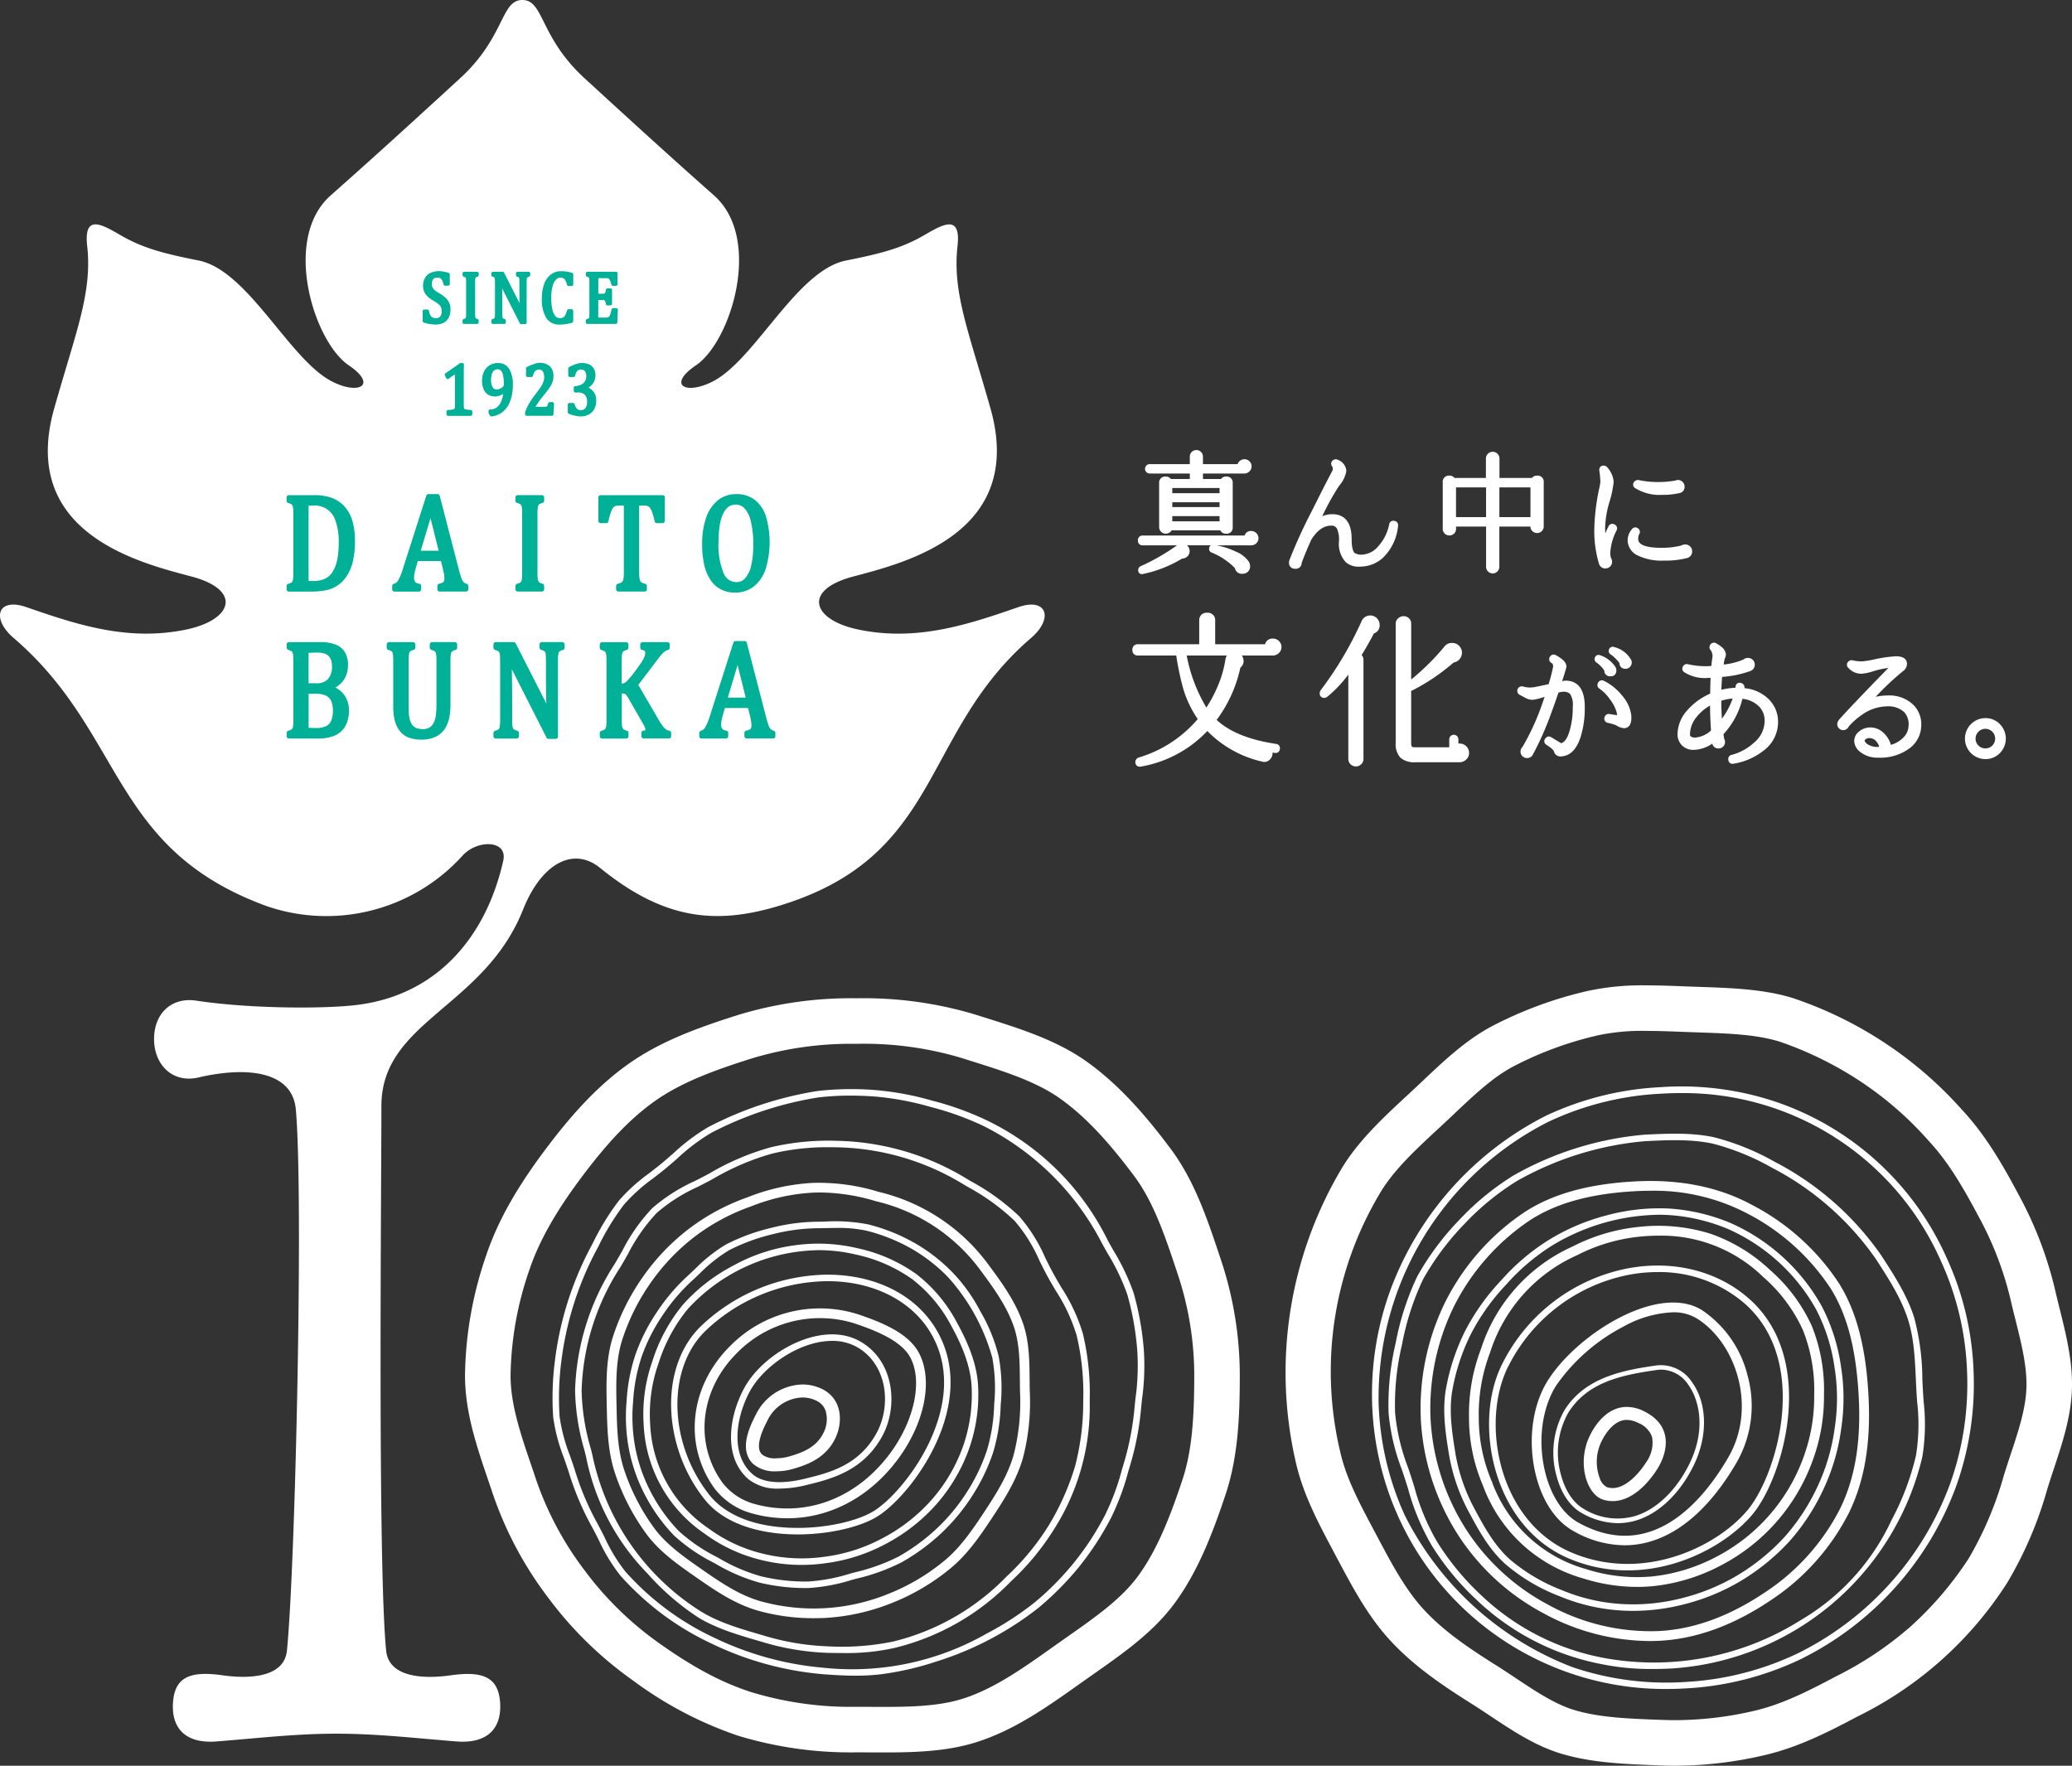 <svg id="レイヤー_1" data-name="レイヤー 1" xmlns="http://www.w3.org/2000/svg" width="368.319" height="313.904" viewBox="0 0 368.319 313.904"><rect x="0" y="0" width="368.319" height="313.904" fill="#333333" stroke="none"/><defs><style>.cls-1{fill:#fff;}.cls-2{fill:#00b097;}</style></defs><path class="cls-1" d="M80.064,297.841c-4.553.645-10.932.47-11.42-4.39-1.516-15.08-.845-81.685-.845-96.851,0-15.067,18.235-17.469,25.158-34.844,3.4-8.533,9.108-11.206,13.709-7.465,11.2,9.1,20.361,10.18,31.657,6.791,29.361-8.808,25.151-30.644,44.969-47.674,4.027-3.461,2.831-7.236-2.266-5.475-8.8,3.043-18,6.167-28.441,3.986-8.258-1.725-9.941-7.006-1.006-9.4,8.967-2.4,30.8-7.535,24.5-29.867-3.859-13.675-6.8-20.582-5.872-28.9.629-5.663-2.451-3.964-5.873-1.971-3.817,2.223-7.341,3.23-13.927,4.53-8.776,1.733-16.118,17.577-23.659,21.478-4.866,2.517-8.222.671-3.02-2.853,6.189-4.193,11.913-22.484,3.188-30.2S110.143,19.627,103.928,13.93C95.871,6.544,96.71,0,92.851,0S89.83,6.544,81.776,13.927c-6.215,5.7-14.262,13.088-22.987,20.806s-3,26.01,3.188,30.2c5.2,3.524,1.845,5.37-3.021,2.853-7.54-3.9-14.883-19.745-23.659-21.478-6.586-1.3-10.109-2.307-13.927-4.53-3.422-1.993-6.5-3.692-5.872,1.971.924,8.321-2.014,15.228-5.873,28.9-6.3,22.332,15.53,27.467,24.5,29.867,8.935,2.391,7.252,7.672-1.007,9.4-10.445,2.181-19.639-.943-28.441-3.986-5.1-1.761-6.292,2.014-2.265,5.475,19.817,17.03,17.113,37.489,44.969,47.674a32.644,32.644,0,0,0,34.839-8.966c2.624-2.9,8.072-2.808,7.239.9-2.986,13.31-11.537,23.761-25.79,25.616-5.724.746-19.178.724-28.772-.733-4.422-.671-7.511,2.278-7.511,6.829s3.27,7.892,7.874,6.828c9.324-2.155,16.728-.8,17.321,5.636,1.391,15.094-.06,81.174-1.576,96.254-.489,4.86-6.867,5.035-11.42,4.39-5.62-.8-8.518.2-8.833,4.831-.314,4.606,2.247,7.359,7.747,6.926,7.538-.593,14.1-1.379,21.326-1.379s13.789.786,21.327,1.379c5.5.433,8.06-2.32,7.747-6.926C88.582,298.041,85.684,297.045,80.064,297.841Z" transform="translate(0)"/><path class="cls-1" d="M216.933,223.671c-2.285-6.866-4.571-13.722-8.826-19.427-4.276-5.732-9.135-11.4-15-15.561-5.775-4.1-12.922-6.157-19.849-8.351a69.048,69.048,0,0,0-21.032-2.862,68.882,68.882,0,0,0-21,2.959c-6.926,2.194-13.763,4.631-19.539,8.733-5.862,4.162-10.623,9.676-14.9,15.409-4.255,5.7-8.117,11.855-10.4,18.721a67.56,67.56,0,0,0-3.727,21.224c0,7.372,2.658,14.2,4.87,20.842a65.305,65.305,0,0,0,9.884,18.636,66.8,66.8,0,0,0,15.081,14.74,67.613,67.613,0,0,0,18.74,9.847,68.782,68.782,0,0,0,20.994,2.949c1.613,0,3.222.014,4.823.014,5.72,0,11.324-.18,16.53-1.83,6.926-2.194,12.884-6.487,18.659-10.588,5.863-4.163,12.146-8.191,16.423-13.924,4.255-5.7,6.912-12.667,9.2-19.533,2.211-6.645,2.521-13.781,2.521-21.153A65.105,65.105,0,0,0,216.933,223.671Zm-6.757,39.44c-2.035,6.112-4.412,12.431-8.006,17.249-2.979,3.994-7.57,7.213-12.431,10.621q-1.1.771-2.188,1.541l-.384.273c-5.383,3.824-10.468,7.436-16.031,9.2-4.229,1.34-9.277,1.452-14.085,1.452-.787,0-1.576,0-2.367-.007q-1.227-.006-2.456-.008a60.819,60.819,0,0,1-18.548-2.57c-5.248-1.663-10.336-4.355-16.5-8.73A58.714,58.714,0,0,1,103.9,279.153,57.4,57.4,0,0,1,95.213,262.8q-.4-1.212-.821-2.434c-1.869-5.5-3.634-10.7-3.634-15.85a59.506,59.506,0,0,1,3.313-18.666c1.677-5.039,4.6-10.262,9.21-16.437,4.769-6.394,8.808-10.6,13.1-13.648,5.012-3.558,11.293-5.713,17.3-7.614a60.839,60.839,0,0,1,18.555-2.581,60.471,60.471,0,0,1,18.587,2.483l1.628.513c6.011,1.89,11.69,3.676,15.977,6.72,4.265,3.029,8.334,7.285,13.194,13.8,3.483,4.668,5.5,10.727,7.634,17.142a57.079,57.079,0,0,1,3.035,18.287C212.283,251.878,211.924,257.858,210.176,263.111Z" transform="translate(0)"/><path class="cls-1" d="M201.5,229.807a39.95,39.95,0,0,0-3.588-7.518c-.321-.567-.642-1.136-.958-1.707A46.388,46.388,0,0,0,175.4,199.166a53.078,53.078,0,0,0-9.686-3.494,52.423,52.423,0,0,0-10.113-1.884,53.631,53.631,0,0,0-10.3.17,63.614,63.614,0,0,0-19.46,6.445,35.624,35.624,0,0,0-6.166,4.651c-.636.557-1.268,1.111-1.909,1.645-.754.627-1.53,1.227-2.3,1.825a32.091,32.091,0,0,0-5.44,4.907,44.334,44.334,0,0,0-4.625,7.533l-.67,1.27a58.214,58.214,0,0,0-6.061,19.447l-.008.083a51.23,51.23,0,0,0-.325,10.2,32.012,32.012,0,0,0,1.909,7.224c.308.883.617,1.767.9,2.66a50.15,50.15,0,0,0,3.956,9.369c.47.853.909,1.722,1.348,2.589a31.521,31.521,0,0,0,3.827,6.3,51.5,51.5,0,0,0,7.607,6.963,50.856,50.856,0,0,0,8.824,5.229,56.563,56.563,0,0,0,19.619,5.342c1.788.132,3.743.258,5.76.258a37.191,37.191,0,0,0,4.476-.248,52.826,52.826,0,0,0,9.984-2.3,56.62,56.62,0,0,0,18.09-9.546,53.641,53.641,0,0,0,7.242-7.336,52.777,52.777,0,0,0,5.619-8.631,43.91,43.91,0,0,0,3.055-8.216q.213-.717.428-1.43a51.255,51.255,0,0,0,1.878-10.013q.072-.747.154-1.494a42.551,42.551,0,0,0,.31-8.73A51.7,51.7,0,0,0,201.5,229.807Zm.347,18.753q-.079.75-.155,1.5a50.051,50.051,0,0,1-1.833,9.79c-.145.477-.287.956-.43,1.436a42.954,42.954,0,0,1-2.967,8,49.955,49.955,0,0,1-12.58,15.621,53.535,53.535,0,0,1-8.446,5.482,48.266,48.266,0,0,1-29.038,6.1,55.426,55.426,0,0,1-19.186-5.223,48.734,48.734,0,0,1-16.068-11.907,30.1,30.1,0,0,1-3.677-6.072c-.444-.879-.891-1.76-1.367-2.625a48.888,48.888,0,0,1-3.865-9.157c-.283-.9-.6-1.8-.909-2.7a30.638,30.638,0,0,1-1.849-6.958,50.382,50.382,0,0,1,.325-9.973l.008-.083a57.062,57.062,0,0,1,5.931-19.016l.672-1.275a43.6,43.6,0,0,1,4.5-7.341,30.817,30.817,0,0,1,5.249-4.722c.785-.607,1.573-1.216,2.336-1.852.649-.54,1.289-1.1,1.932-1.663a34.857,34.857,0,0,1,5.963-4.509,62.466,62.466,0,0,1,19.039-6.31,48.482,48.482,0,0,1,5.738-.329q2.117,0,4.343.165a51.317,51.317,0,0,1,9.891,1.846,51.921,51.921,0,0,1,9.474,3.413,47.9,47.9,0,0,1,21.064,20.939c.317.575.641,1.148.964,1.719a38.508,38.508,0,0,1,3.491,7.294,50.63,50.63,0,0,1,1.761,9.915,41.66,41.66,0,0,1-.31,8.5Z" transform="translate(0)"/><path class="cls-1" d="M188.666,228.882c-.474-.805-.946-1.609-1.394-2.421-.517-.939-1.009-1.933-1.485-2.894a28.563,28.563,0,0,0-4.621-7.35,40.286,40.286,0,0,0-8.618-6.241l-1.128-.677a45.989,45.989,0,0,0-22.56-6.486,44.944,44.944,0,0,0-11.8,1.133,45.444,45.444,0,0,0-10.9,4.632c-.861.475-1.749.926-2.64,1.379a30.781,30.781,0,0,0-7.59,4.844,32.349,32.349,0,0,0-5.3,7.547c-.457.8-.914,1.6-1.388,2.391a43.533,43.533,0,0,0-7.015,22.484,40.228,40.228,0,0,0,1.67,10.618l.274,1.1a41,41,0,0,0,10.918,20.786,45.071,45.071,0,0,0,9.051,7.837c3.334,2.012,7.281,3.154,11.175,4.28a45.652,45.652,0,0,0,11.74,1.994c.885.017,1.781.032,2.683.032a38.862,38.862,0,0,0,9.287-.908,42.954,42.954,0,0,0,20.666-11.815,45.54,45.54,0,0,0,7.64-9.23,40.629,40.629,0,0,0,6.374-22.877,45.77,45.77,0,0,0-1.2-11.9A31.657,31.657,0,0,0,188.666,228.882Zm2.455,31.733a45.224,45.224,0,0,1-4.78,10.7,44.374,44.374,0,0,1-7.451,8.993,41.815,41.815,0,0,1-20.142,11.527,45.285,45.285,0,0,1-11.668.841,44.71,44.71,0,0,1-11.52-1.97c-3.745-1.083-7.617-2.2-10.821-4.136a43.125,43.125,0,0,1-19.44-27.913l-.274-1.1a39.322,39.322,0,0,1-1.636-10.313,42.386,42.386,0,0,1,6.849-21.911c.479-.794.94-1.6,1.4-2.416a31.517,31.517,0,0,1,5.1-7.283,29.9,29.9,0,0,1,7.314-4.648c.9-.46,1.8-.916,2.674-1.4a44.436,44.436,0,0,1,10.616-4.524,42.289,42.289,0,0,1,10.2-1.111q.639,0,1.3.014a44.781,44.781,0,0,1,21.986,6.319l1.132.679a39.509,39.509,0,0,1,8.377,6.048,27.743,27.743,0,0,1,4.419,7.063c.481.973.979,1.978,1.509,2.939.453.822.931,1.636,1.41,2.449a30.756,30.756,0,0,1,3.71,7.947,44.652,44.652,0,0,1,1.171,11.6,45.479,45.479,0,0,1-1.435,11.606Z" transform="translate(0)"/><path class="cls-1" d="M183.027,245.381c-.03-3.361-.06-6.836-1.149-10.035-1.294-3.8-3.624-7.1-6.1-10.422a33.9,33.9,0,0,0-19.559-13.032,36.217,36.217,0,0,0-11.754-1.6,36.6,36.6,0,0,0-11.593,2.561,38.16,38.16,0,0,0-10.481,5.655,38.6,38.6,0,0,0-8.259,8.706,39.568,39.568,0,0,0-5.309,10.851c-1.129,3.9-1.047,7.86-.968,11.689l.006.312c.078,3.769.165,8.039,1.5,11.947a39.478,39.478,0,0,0,5.595,10.762c2.354,3.159,5.665,5.462,8.868,7.69l.263.182c3.512,2.444,6.734,4.557,10.6,5.676a36.144,36.144,0,0,0,10.068,1.354q.964,0,1.948-.045a37.6,37.6,0,0,0,11.75-2.623,38.589,38.589,0,0,0,10.35-6.063c3.043-2.459,5.239-5.609,7.594-9.173,2.319-3.511,4.329-6.73,5.443-10.584a39.547,39.547,0,0,0,1.214-11.857C183.038,246.681,183.032,246.032,183.027,245.381Zm-2.856,13.324c-1.047,3.618-2.985,6.719-5.224,10.109-2.273,3.442-4.387,6.478-7.237,8.779a36.831,36.831,0,0,1-9.882,5.794,35.168,35.168,0,0,1-22.657,1.267c-3.615-1.046-6.71-3.079-10.094-5.434l-.263-.183c-3.089-2.148-6.282-4.369-8.467-7.3A37.719,37.719,0,0,1,111,261.452c-1.244-3.653-1.329-7.781-1.4-11.423l-.007-.313c-.076-3.7-.155-7.524.9-11.171a37.98,37.98,0,0,1,5.09-10.377,36.936,36.936,0,0,1,7.9-8.312,36.5,36.5,0,0,1,10.014-5.385,34.863,34.863,0,0,1,11.047-2.448c.417-.019.834-.028,1.255-.028a35.338,35.338,0,0,1,9.939,1.565,32.159,32.159,0,0,1,18.649,12.4c2.391,3.209,4.638,6.383,5.85,9.945,1,2.934,1.028,6.267,1.056,9.49.006.657.012,1.314.025,1.969A37.95,37.95,0,0,1,180.171,258.705Z" transform="translate(0)"/><path class="cls-1" d="M174.278,233.147a29.786,29.786,0,0,0-5.015-7,30.8,30.8,0,0,0-6.861-5.273,32.836,32.836,0,0,0-8.062-3.2,30.516,30.516,0,0,0-7.784-.5l-.836.016a34.382,34.382,0,0,0-8.514,1.07,35.591,35.591,0,0,0-8.116,2.956,28.017,28.017,0,0,0-5.572,4.414c-.37.349-.738.7-1.108,1.037a34.363,34.363,0,0,0-5.569,6.483,33.279,33.279,0,0,0-3.876,7.644,31.986,31.986,0,0,0-1.589,8.429,30.635,30.635,0,0,0,.46,8.59,29.941,29.941,0,0,0,2.914,8.147,30.632,30.632,0,0,0,5.1,7.049,31.191,31.191,0,0,0,7.17,4.884,32.489,32.489,0,0,0,7.949,3.451,35.1,35.1,0,0,0,8.108.977h.541a32.558,32.558,0,0,0,7.866-1.468l.74-.2a35.388,35.388,0,0,0,8.029-2.9,36.389,36.389,0,0,0,7-5.118,34.883,34.883,0,0,0,5.532-6.651,34.193,34.193,0,0,0,3.754-7.777,32.293,32.293,0,0,0,1.345-8.492,30.807,30.807,0,0,0-.36-8.59A29.781,29.781,0,0,0,174.278,233.147Zm2.447,16.5a31.361,31.361,0,0,1-1.286,8.191,33.053,33.053,0,0,1-3.625,7.515,33.586,33.586,0,0,1-5.348,6.433,35.235,35.235,0,0,1-6.771,4.956,34.462,34.462,0,0,1-7.772,2.792l-.742.2a31.729,31.729,0,0,1-7.583,1.427,33.745,33.745,0,0,1-8.357-.941,31.507,31.507,0,0,1-7.663-3.34,30.2,30.2,0,0,1-6.911-4.691,29.549,29.549,0,0,1-4.9-6.786,28.816,28.816,0,0,1-2.8-7.84,29.587,29.587,0,0,1-.434-8.268,30.878,30.878,0,0,1,1.529-8.128,32.256,32.256,0,0,1,3.748-7.381,33.238,33.238,0,0,1,5.385-6.266c.374-.344.746-.7,1.119-1.047a27.05,27.05,0,0,1,5.337-4.242,34.679,34.679,0,0,1,7.859-2.854,33.325,33.325,0,0,1,8.233-1.028l.839-.017c.72-.015,1.448-.03,2.175-.03a22.752,22.752,0,0,1,5.314.5,31.723,31.723,0,0,1,7.777,3.087,29.728,29.728,0,0,1,6.6,5.08,35.538,35.538,0,0,1,7.944,14.405,29.8,29.8,0,0,1,.333,8.268Z" transform="translate(0)"/><path class="cls-1" d="M170.154,235.216a26.551,26.551,0,0,0-7.3-8.736,28.184,28.184,0,0,0-10.425-4.571,30.038,30.038,0,0,0-11.315-.5,30.9,30.9,0,0,0-10.749,3.578,31.506,31.506,0,0,0-8.992,6.986A30.024,30.024,0,0,0,115.965,242a28.186,28.186,0,0,0-1.546,11.248,24.76,24.76,0,0,0,10.8,19.378,28.065,28.065,0,0,0,10.277,4.75,29.744,29.744,0,0,0,6.988.83,30.43,30.43,0,0,0,4.318-.309,30.972,30.972,0,0,0,10.788-3.5,31.732,31.732,0,0,0,8.941-7.062,30.427,30.427,0,0,0,5.771-9.892,28.954,28.954,0,0,0,1.545-11.4C173.6,242.771,172.423,239.333,170.154,235.216Zm1.056,21.847a29.3,29.3,0,0,1-5.556,9.513,30.588,30.588,0,0,1-8.62,6.8,29.842,29.842,0,0,1-10.392,3.372,28.861,28.861,0,0,1-10.872-.5,26.913,26.913,0,0,1-9.856-4.554,23.6,23.6,0,0,1-10.342-18.539,27.045,27.045,0,0,1,1.489-10.788,28.93,28.93,0,0,1,5.19-9.644,32.158,32.158,0,0,1,23.258-10.471,28.449,28.449,0,0,1,6.646.783,27.069,27.069,0,0,1,10,4.374,25.43,25.43,0,0,1,6.981,8.367c2.186,3.966,3.316,7.256,3.555,10.353A27.783,27.783,0,0,1,171.21,257.063Z" transform="translate(0)"/><path class="cls-1" d="M147.118,226.608v1.157c8.164,0,15.057,3.515,18.44,9.4,3.9,6.782,2.031,14.037-.22,18.928-2.673,5.811-7.055,10.7-10,12.526-2.9,1.8-8.333,3.008-13.513,3.008-9.586,0-13.907-3.6-15.629-5.746-7.453-9.284-7.738-22.769-.623-29.447a31.88,31.88,0,0,1,21.545-8.672v-1.157h0a33.037,33.037,0,0,0-22.337,8.985c-7.724,7.25-7.051,21.593.512,31.016,3.619,4.509,10.2,6.178,16.532,6.178,5.675,0,11.154-1.342,14.123-3.182,6.165-3.821,18.143-19.908,10.614-33.014C162.762,229.979,155.288,226.608,147.118,226.608Z" transform="translate(0)"/><path class="cls-1" d="M129.73,239.347c-7.17,7.17-8.279,17.567-2.7,25.282a12.517,12.517,0,0,0,6.362,4.339l.038.012a23.515,23.515,0,0,0,6.527.933c7.031,0,13.731-3.255,18.723-9.308,5.424-6.576,7.373-14.781,4.739-19.952-1.8-3.533-6.327-5.461-10.952-7.02A22.41,22.41,0,0,0,129.73,239.347Zm32.146,2.093c2.293,4.5.388,12.1-4.531,18.061-6.067,7.356-14.819,10.275-23.413,7.817a10.819,10.819,0,0,1-5.492-3.707c-5.072-7.009-4.037-16.482,2.517-23.036a20.67,20.67,0,0,1,20.96-5.3C155.989,236.65,160.356,238.455,161.876,241.44Z" transform="translate(0)"/><path class="cls-1" d="M132.172,246.994c-2.727,5.231-3.51,12.2.888,15.989a8.3,8.3,0,0,0,5.508,1.656,20.452,20.452,0,0,0,4.8-.637c4.235-1.032,10.036-2.445,13.439-8.646,2.972-5.417,2.1-13.5-3.936-16.9-2.506-1.413-5.649-1.619-9.089-.6C138.938,239.3,134.27,242.97,132.172,246.994Zm15.751-8.617a8.861,8.861,0,0,1,4.386,1.086c5.438,3.064,6.195,10.4,3.489,15.337-3.158,5.753-8.448,7.042-12.7,8.078-4.216,1.028-7.513.753-9.284-.772-3.918-3.372-3.133-9.751-.617-14.578,1.932-3.7,6.421-7.226,10.919-8.561a13.574,13.574,0,0,1,3.807-.59Z" transform="translate(0)"/><path class="cls-1" d="M133.791,260.174a5.8,5.8,0,0,0,4.178,1.391,10.851,10.851,0,0,0,2.9-.4c2.761-.779,5.875-1.979,7.569-5.371,1.449-2.9,1.313-7.108-2.332-8.874a7.958,7.958,0,0,0-3.474-.791,9.493,9.493,0,0,0-8.3,5.419C132.756,254.566,131.631,257.936,133.791,260.174Zm2.593-7.558a7.168,7.168,0,0,1,6.248-4.175,5.607,5.607,0,0,1,2.464.56,3.1,3.1,0,0,1,1.676,1.843,5.313,5.313,0,0,1-.405,3.914c-1.182,2.366-3.3,3.381-6.128,4.178a8.582,8.582,0,0,1-2.27.315,3.667,3.667,0,0,1-2.513-.684c-.349-.362-1.413-1.467.928-5.951Z" transform="translate(0)"/><path class="cls-1" d="M365.266,229.112a67.869,67.869,0,0,0-6.463-16.771c-2.852-5.374-5.879-10.577-9.994-15a70.065,70.065,0,0,0-30.127-19.913c-5.672-1.741-11.9-1.807-18.106-2.034-2.679-.1-5.356-.219-8-.219a45.8,45.8,0,0,0-10.2.962,70.673,70.673,0,0,0-17.2,6.319c-5.374,2.852-9.729,7.354-14.156,11.469s-9.047,8.248-12.284,13.4a70.938,70.938,0,0,0-8.375,52.706c1.368,5.984,4.292,11.273,7.1,16.571,2.853,5.375,5.653,10.719,9.768,15.147s9.1,7.833,14.253,11.07c5.079,3.192,10.026,7.1,15.894,8.9,5.671,1.74,11.922,1.916,18.132,2.143q1.158.042,2.307.042a70.338,70.338,0,0,0,15.707-1.843c5.984-1.367,11.344-4.08,16.642-6.892a66.2,66.2,0,0,0,26.643-23.8,68.676,68.676,0,0,0,7.106-16.6c1.74-5.672,4.161-11.48,4.388-17.69S366.587,234.9,365.266,229.112Zm-5.051,17.675c-.136,3.725-1.429,7.633-2.8,11.77-.413,1.248-.84,2.539-1.239,3.84a62.223,62.223,0,0,1-6.221,14.661A61.23,61.23,0,0,1,339.581,289.2a62.069,62.069,0,0,1-13.206,8.819c-5.074,2.693-9.678,5.015-14.649,6.151a62.614,62.614,0,0,1-13.9,1.638c-.67,0-1.347-.012-2.011-.036l-.6-.022c-5.646-.2-10.979-.4-15.45-1.77-3.4-1.043-6.754-3.274-10.307-5.636-1.181-.785-2.4-1.6-3.653-2.383-5.18-3.255-9.31-6.155-12.63-9.727s-5.768-8.195-8.373-13.1l-.174-.327-.488-.918c-2.481-4.664-4.825-9.069-5.874-13.66a61.8,61.8,0,0,1,7.333-46.6c2.459-3.913,6.155-7.339,10.067-10.966l.874-.811q1.008-.936,2.016-1.894c3.5-3.31,6.814-6.437,10.423-8.353a62.688,62.688,0,0,1,15.207-5.577,37.768,37.768,0,0,1,8.392-.758c2.059,0,4.159.079,6.383.164l1.321.049,1.641.058c5.263.18,10.233.351,14.385,1.625a63.158,63.158,0,0,1,14.481,7.134,61.033,61.033,0,0,1,12.087,10.555c3.328,3.581,5.914,7.9,8.773,13.288a59.211,59.211,0,0,1,5.721,14.777c.29,1.267.6,2.528.908,3.748C359.345,238.95,360.354,243,360.215,246.787Z" transform="translate(0)"/><path class="cls-1" d="M345.975,223.483a51.248,51.248,0,0,0-30.2-27.572,52.839,52.839,0,0,0-20.7-2.63,54,54,0,0,0-20.264,5.07,56.908,56.908,0,0,0-27.477,30.516,53.931,53.931,0,0,0-3.424,20.63,52.993,52.993,0,0,0,4.769,20.4,52,52,0,0,0,47.551,30.366q1.824,0,3.678-.116a53.97,53.97,0,0,0,20.271-5.225,55.8,55.8,0,0,0,27.489-30.543,53.852,53.852,0,0,0,3.153-20.632A52.7,52.7,0,0,0,345.975,223.483Zm.6,40.5a54.633,54.633,0,0,1-26.907,29.9A52.828,52.828,0,0,1,299.835,299a51.859,51.859,0,0,1-20.314-2.619,55.718,55.718,0,0,1-29.793-26.962,51.843,51.843,0,0,1-4.664-19.96,54.974,54.974,0,0,1,30.25-50.063,52.889,52.889,0,0,1,19.831-4.956q1.863-.117,3.686-.117a50.063,50.063,0,0,1,46.093,29.649,51.541,51.541,0,0,1,4.739,19.823,52.737,52.737,0,0,1-3.083,20.189Z" transform="translate(0)"/><path class="cls-1" d="M341.779,246.507l-.061-1.288a42.826,42.826,0,0,0-1.471-11.045c-1.257-3.915-3.49-7.367-5.65-10.706l-.182-.28a52.44,52.44,0,0,0-18.237-16.275l-.566-.292a44.473,44.473,0,0,0-10.891-4.435c-4.076-.877-8.3-.665-12.391-.465a57.05,57.05,0,0,0-23.366,7.294,47.538,47.538,0,0,0-9.577,7.876,48.659,48.659,0,0,0-7.455,10.019,48.553,48.553,0,0,0-3.844,11.888,47.4,47.4,0,0,0-1.255,12.409,37.348,37.348,0,0,0,2.354,10.031c.226.675.452,1.347.667,2.018l.435,1.369a41.318,41.318,0,0,0,4.217,10.126,47.831,47.831,0,0,0,7.951,9.648,44.28,44.28,0,0,0,22.078,11.416,43.818,43.818,0,0,0,9.245.894q1.569,0,3.248-.083a49,49,0,0,0,44.687-37.643,35.754,35.754,0,0,0,.228-9.844C341.883,248.263,341.822,247.385,341.779,246.507Zm-1.194,12.233a46.67,46.67,0,0,1-4.319,11.449,40.242,40.242,0,0,1-16.276,17.9,48.953,48.953,0,0,1-35.212,6.593,43.1,43.1,0,0,1-21.544-11.143,46.7,46.7,0,0,1-7.756-9.418,39.8,39.8,0,0,1-4.086-9.847l-.436-1.374c-.217-.675-.444-1.351-.672-2.032a36.492,36.492,0,0,1-2.295-9.72,46.319,46.319,0,0,1,1.231-12.108,47.361,47.361,0,0,1,3.741-11.6,47.661,47.661,0,0,1,7.284-9.772,46.384,46.384,0,0,1,9.347-7.682,55.95,55.95,0,0,1,22.8-7.109c4.011-.2,8.162-.4,12.09.44a43.618,43.618,0,0,1,10.6,4.333l.566.292a51.3,51.3,0,0,1,17.8,15.874l.182.281c2.118,3.276,4.309,6.662,5.519,10.431,1.076,3.353,1.242,6.943,1.418,10.744l.06,1.292q.066,1.328.165,2.654A34.479,34.479,0,0,1,340.585,258.74Z" transform="translate(0)"/><path class="cls-1" d="M326.934,228.2a41.147,41.147,0,0,0-15.654-14.076c-5.787-3.109-12.638-4.491-20.376-4.109-8.542.423-15.139,2.273-20.17,5.657a41.756,41.756,0,0,0-13.919,15.982,42.937,42.937,0,0,0-4.245,20.755,42.249,42.249,0,0,0,6.412,20.147,40.932,40.932,0,0,0,15.467,14.289,39.744,39.744,0,0,0,18.75,4.895c.585,0,1.167-.014,1.749-.043,6.52-.323,13.156-2.726,19.723-7.142A40.719,40.719,0,0,0,328.64,269c2.773-5.635,3.924-12.349,3.519-20.527C331.724,239.672,330.063,233.231,326.934,228.2Zm.148,40.029A38.969,38.969,0,0,1,313.7,283.115c-6.3,4.237-12.641,6.542-18.842,6.849a37.657,37.657,0,0,1-19.59-4.648,39.179,39.179,0,0,1-14.815-13.676,40.53,40.53,0,0,1-6.153-19.317,41.2,41.2,0,0,1,4.069-19.9,39.975,39.975,0,0,1,13.331-15.31c4.761-3.2,11.07-4.955,19.287-5.363q1.215-.057,2.4-.059a35.628,35.628,0,0,1,17.066,3.964,39.392,39.392,0,0,1,15,13.464c2.967,4.771,4.545,10.947,4.965,19.438C330.816,256.43,329.722,262.866,327.082,268.229Z" transform="translate(0)"/><path class="cls-1" d="M323.864,232.264a34.553,34.553,0,0,0-16.229-14.835,33.838,33.838,0,0,0-10.882-2.572,35.614,35.614,0,0,0-11.1,1.194A37.426,37.426,0,0,0,275.4,220.38a38.23,38.23,0,0,0-8.489,7.174,39.435,39.435,0,0,0-6.476,9.071,38,38,0,0,0-3.467,10.666c-.548,3.647-.059,7.212.586,11.161a33.035,33.035,0,0,0,3.612,10.463c1.629,3.033,3.475,6.471,6.422,9.139a32.992,32.992,0,0,0,9.634,5.715,33.7,33.7,0,0,0,10.85,2.535q1.108.072,2.221.07a36.019,36.019,0,0,0,8.872-1.117,37.513,37.513,0,0,0,10.323-4.231,38.935,38.935,0,0,0,8.655-7.074,38.242,38.242,0,0,0,6.071-9.366,36.634,36.634,0,0,0,3.087-10.667,35.762,35.762,0,0,0-.061-11.074A33.516,33.516,0,0,0,323.864,232.264Zm2.289,21.483a35.59,35.59,0,0,1-2.984,10.338,37.076,37.076,0,0,1-5.887,9.09,37.738,37.738,0,0,1-8.4,6.863,36.377,36.377,0,0,1-10,4.1,34.767,34.767,0,0,1-10.737,1.013,32.542,32.542,0,0,1-10.479-2.448,31.942,31.942,0,0,1-9.3-5.5c-2.8-2.533-4.594-5.878-6.179-8.828a31.922,31.922,0,0,1-3.489-10.1c-.629-3.85-1.107-7.321-.584-10.8a36.869,36.869,0,0,1,3.366-10.338,38.4,38.4,0,0,1,6.291-8.8A37.15,37.15,0,0,1,276,221.369a37.6,37.6,0,0,1,18.9-5.414c.6,0,1.2.02,1.783.056a32.732,32.732,0,0,1,10.51,2.486,33.427,33.427,0,0,1,15.655,14.313,31.979,31.979,0,0,1,3.25,10.222,34.533,34.533,0,0,1,.056,10.715Z" transform="translate(0)"/><path class="cls-1" d="M314.615,225.751a29.481,29.481,0,0,0-10.672-6.455,31.084,31.084,0,0,0-12.435-1.2,33.015,33.015,0,0,0-11.958,3.5,30.028,30.028,0,0,0-16.293,18.223A32.42,32.42,0,0,0,261.13,252a30.588,30.588,0,0,0,2.476,12.091A26.687,26.687,0,0,0,281.4,280.6a31.823,31.823,0,0,0,9.639,1.516c.933,0,1.86-.043,2.775-.13a33.148,33.148,0,0,0,11.939-3.611,34,34,0,0,0,16.277-18.216,32.8,32.8,0,0,0,2.2-12.172,30.578,30.578,0,0,0-2.155-12.248A29.473,29.473,0,0,0,314.615,225.751Zm5.8,33.779a32.273,32.273,0,0,1-15.452,17.3,31.391,31.391,0,0,1-11.313,3.429,29.609,29.609,0,0,1-11.721-1.312,24.962,24.962,0,0,1-16.73-15.541A28.871,28.871,0,0,1,262.866,252a30.684,30.684,0,0,1,2.007-11.54,28.333,28.333,0,0,1,15.467-17.313,31.274,31.274,0,0,1,11.332-3.319q1.623-.155,3.194-.154a25.857,25.857,0,0,1,18.584,7.368,27.725,27.725,0,0,1,7.028,9.394A28.955,28.955,0,0,1,322.491,248a31.078,31.078,0,0,1-2.077,11.53Z" transform="translate(0)"/><path class="cls-1" d="M310.832,230.809c-5.583-4.878-13.389-6.823-21.42-5.332a31.69,31.69,0,0,0-22.2,16.652c-3.021,5.72-3.347,13.721-.851,20.88,2.272,6.514,6.618,11.461,12.237,13.928a26.421,26.421,0,0,0,10.7,2.244c9.638,0,18.248-5.088,22.351-10.112C317,262.517,323.175,241.6,310.832,230.809Zm-.079,37.528c-5.356,6.558-18.73,13.232-31.692,7.541-5.322-2.337-9.445-7.043-11.61-13.25-2.358-6.762-2.051-14.6.781-19.958a30.54,30.54,0,0,1,21.392-16.056,27.7,27.7,0,0,1,5.043-.47,23.208,23.208,0,0,1,15.4,5.536C321.858,241.983,315.892,262.044,310.753,268.337Z" transform="translate(0)"/><path class="cls-1" d="M302.493,232.879c-7.7-4.725-22.034,4.173-27.314,12.483-2.837,4.466-3.66,10.956-2.149,16.939,1.167,4.621,3.523,8.124,6.632,9.862a18.588,18.588,0,0,0,9.12,2.552c7.356,0,14.333-5.065,19.955-14.783a20.232,20.232,0,0,0,1.885-15.493A19.656,19.656,0,0,0,302.493,232.879Zm4.742,26.184c-4.331,7.488-13.564,18.949-26.726,11.586-2.65-1.482-4.762-4.68-5.8-8.773-1.4-5.536-.659-11.507,1.931-15.583a33.214,33.214,0,0,1,11.907-10.432,19.715,19.715,0,0,1,8.827-2.564,7.948,7.948,0,0,1,4.206,1.062C308.532,238.624,312.424,250.1,307.235,259.063Z" transform="translate(0)"/><path class="cls-1" d="M294.44,242.746c-6.275.887-12.7,2.228-16.319,7.918a15.314,15.314,0,0,0-1.466,11.59c.8,3.151,2.4,5.536,4.5,6.715a13.111,13.111,0,0,0,6.437,1.816,11.216,11.216,0,0,0,3.363-.518c4-1.251,7.689-4.8,10.106-9.73,2.563-5.23,2.445-11.054-.3-14.837A6.6,6.6,0,0,0,294.44,242.746Zm5.9,17.435c-2.32,4.734-5.826,8.128-9.62,9.312a11.343,11.343,0,0,1-9.164-1.23c-1.884-1.054-3.383-3.317-4.114-6.207a14.484,14.484,0,0,1,1.364-10.958c3.434-5.4,9.409-6.654,15.75-7.55a5.649,5.649,0,0,1,.78-.055,5.884,5.884,0,0,1,4.775,2.683c1.95,2.691,3.182,7.973.227,14Z" transform="translate(0)"/><path class="cls-1" d="M292.383,250.962a6.982,6.982,0,0,0-3.2-.844c-2.939,0-5.171,2.288-6.534,5.034-2.418,4.869-.614,10.558,2.344,11.458a5.683,5.683,0,0,0,1.673.253c3.435,0,6.317-3.149,7.919-5.682C296.442,258.246,297.482,253.58,292.383,250.962Zm.247,8.982c-1.408,2.226-3.713,4.6-5.963,4.6a3.359,3.359,0,0,1-1-.152,2.647,2.647,0,0,1-1.274-1.543,8.255,8.255,0,0,1,.328-6.672c.56-1.128,2.115-3.75,4.463-3.75a4.767,4.767,0,0,1,2.141.589,4.141,4.141,0,0,1,2.353,2.49A5.916,5.916,0,0,1,292.63,259.944Z" transform="translate(0)"/><path class="cls-2" d="M61.321,90.129A5.813,5.813,0,0,0,59.1,88.555a8.916,8.916,0,0,0-3.3-.526H51.35a.4.4,0,0,0-.405.4v.6a.4.4,0,0,0,.279.385,2.674,2.674,0,0,1,.576.236.552.552,0,0,1,.179.19,1.251,1.251,0,0,1,.118.432,10.226,10.226,0,0,1,.047,1.161v10.344a10.338,10.338,0,0,1-.047,1.154,1.338,1.338,0,0,1-.116.443.518.518,0,0,1-.181.191,2.336,2.336,0,0,1-.569.228.4.4,0,0,0-.286.387v.586a.4.4,0,0,0,.4.405h3.689a15.094,15.094,0,0,0,2.8-.21,5.692,5.692,0,0,0,3.655-2.337A8.008,8.008,0,0,0,62.7,99.9a15.061,15.061,0,0,0,.4-3.658,12.926,12.926,0,0,0-.433-3.55A6.693,6.693,0,0,0,61.321,90.129Zm-5.672,13.159c-.311,0-.577,0-.794-.017V89.9c.291-.014.593-.022.906-.022a3.821,3.821,0,0,1,3.886,2.734,11.053,11.053,0,0,1,.568,3.844,17.937,17.937,0,0,1-.124,2.174,9.42,9.42,0,0,1-.385,1.771,5.466,5.466,0,0,1-.661,1.37,3.209,3.209,0,0,1-.873.888,3.567,3.567,0,0,1-1.1.472A5.925,5.925,0,0,1,55.649,103.288Z" transform="translate(0)"/><path class="cls-2" d="M82.947,103.782a1.17,1.17,0,0,1-.541-.3,1.866,1.866,0,0,1-.367-.63,13.773,13.773,0,0,1-.418-1.379L78.165,88.141a.407.407,0,0,0-.392-.3H76.167a.4.4,0,0,0-.386.281l-4.238,13.239a8.236,8.236,0,0,1-.776,1.82,1.16,1.16,0,0,1-.723.6.4.4,0,0,0-.33.4v.586a.4.4,0,0,0,.394.405H74.46a.4.4,0,0,0,.405-.395h0v-.6a.407.407,0,0,0-.338-.4,1.245,1.245,0,0,1-.721-.318,1.171,1.171,0,0,1-.2-.777,4.352,4.352,0,0,1,.075-.755,12.908,12.908,0,0,1,.335-1.3l.26-.882h4.116l.3,1.24q.147.567.226,1.025a4.881,4.881,0,0,1,.075.81,1.219,1.219,0,0,1-.083.514.481.481,0,0,1-.207.223,2.48,2.48,0,0,1-.648.22.4.4,0,0,0-.312.394v.586a.4.4,0,0,0,.394.405h4.7a.4.4,0,0,0,.405-.4h0v-.6A.4.4,0,0,0,82.947,103.782ZM77.976,97.9H74.79l1.738-5.783Z" transform="translate(0)"/><path class="cls-2" d="M92.037,105.162h4.289a.4.4,0,0,0,.405-.4v-.6a.409.409,0,0,0-.286-.387,2.132,2.132,0,0,1-.565-.233.528.528,0,0,1-.181-.2,1.416,1.416,0,0,1-.114-.456,10,10,0,0,1-.043-1.122V91.424a9.221,9.221,0,0,1,.052-1.163,1.265,1.265,0,0,1,.121-.443.606.606,0,0,1,.19-.2,2.1,2.1,0,0,1,.536-.212.405.405,0,0,0,.29-.389v-.586a.4.4,0,0,0-.405-.405H92.037a.407.407,0,0,0-.405.405v.586a.4.4,0,0,0,.277.384,2.717,2.717,0,0,1,.568.237.562.562,0,0,1,.177.192,1.309,1.309,0,0,1,.12.442,10.016,10.016,0,0,1,.047,1.149v10.344a9.365,9.365,0,0,1-.061,1.253.868.868,0,0,1-.178.452,1.549,1.549,0,0,1-.662.311.405.405,0,0,0-.288.387v.586a.4.4,0,0,0,.391.408Z" transform="translate(0)"/><path class="cls-2" d="M107.758,93a.4.4,0,0,0,.4-.326,11.718,11.718,0,0,1,.4-1.531,3.062,3.062,0,0,1,.421-.854.889.889,0,0,1,.386-.313,2.042,2.042,0,0,1,.655-.086h.876v11.841a7.679,7.679,0,0,1-.052,1.028,1.987,1.987,0,0,1-.12.48.716.716,0,0,1-.151.222.823.823,0,0,1-.259.155,4.054,4.054,0,0,1-.492.164.4.4,0,0,0-.3.39v.586a.4.4,0,0,0,.395.405h4.665a.4.4,0,0,0,.405-.395h0v-.6a.407.407,0,0,0-.3-.391,2.565,2.565,0,0,1-.63-.227.6.6,0,0,1-.223-.231,1.583,1.583,0,0,1-.156-.529,7.1,7.1,0,0,1-.061-1.061V89.891h.886a1.675,1.675,0,0,1,.666.093,1.119,1.119,0,0,1,.378.326,3.074,3.074,0,0,1,.4.8,12.973,12.973,0,0,1,.427,1.574.4.4,0,0,0,.4.319h1a.407.407,0,0,0,.405-.405V88.434a.408.408,0,0,0-.405-.405h-11a.407.407,0,0,0-.405.405V92.6a.407.407,0,0,0,.405.405Z" transform="translate(0)"/><path class="cls-2" d="M126.393,103.241a4.843,4.843,0,0,0,1.874,1.6,5.555,5.555,0,0,0,2.394.511,5.373,5.373,0,0,0,3.264-1.036,6.509,6.509,0,0,0,2.148-3.068,16.462,16.462,0,0,0,.089-9.437,6.1,6.1,0,0,0-2-2.954,5.3,5.3,0,0,0-3.29-1.021,5.146,5.146,0,0,0-3.231,1.084,6.682,6.682,0,0,0-2.11,3.094,13.968,13.968,0,0,0-.715,4.717,15.821,15.821,0,0,0,.4,3.818A7.914,7.914,0,0,0,126.393,103.241Zm3.086-13.122a2.194,2.194,0,0,1,2.858.241,5.093,5.093,0,0,1,1.13,2.309,17.119,17.119,0,0,1,.438,4.22,15.811,15.811,0,0,1-.375,3.648,5.023,5.023,0,0,1-1.061,2.252,2.066,2.066,0,0,1-1.584.7,2.479,2.479,0,0,1-2.293-1.682,13.132,13.132,0,0,1-.87-5.411,19.255,19.255,0,0,1,.194-2.869,7.84,7.84,0,0,1,.6-2.132A3.37,3.37,0,0,1,129.479,90.119Z" transform="translate(0)"/><path class="cls-2" d="M59.622,122.237a5.6,5.6,0,0,0,.875-.648,4.16,4.16,0,0,0,.986-1.4,4.856,4.856,0,0,0,.375-1.97,4.341,4.341,0,0,0-.536-2.259,3.379,3.379,0,0,0-1.65-1.368,7.348,7.348,0,0,0-2.752-.437H51.36a.4.4,0,0,0-.4.4h0v.591a.4.4,0,0,0,.277.384,2.714,2.714,0,0,1,.568.236.562.562,0,0,1,.177.192,1.308,1.308,0,0,1,.12.443,10,10,0,0,1,.047,1.148v10.344a9.38,9.38,0,0,1-.061,1.254.868.868,0,0,1-.178.452,1.547,1.547,0,0,1-.663.311.4.4,0,0,0-.287.387v.586a.4.4,0,0,0,.395.405H56.6a7.4,7.4,0,0,0,2.838-.491,3.955,3.955,0,0,0,1.915-1.655,5.547,5.547,0,0,0,.673-2.863,4.587,4.587,0,0,0-.784-2.665A4.32,4.32,0,0,0,59.622,122.237ZM58.3,120.722a2.668,2.668,0,0,1-2.067.749H54.855v-5.408c.158-.008.343-.016.556-.024.413-.016.747-.024,1-.024a4.5,4.5,0,0,1,1.09.125,2.067,2.067,0,0,1,.8.383,1.788,1.788,0,0,1,.511.709,3.171,3.171,0,0,1,.2,1.212A3.249,3.249,0,0,1,58.3,120.722Zm-3.441,2.612h1.17a4.409,4.409,0,0,1,1.9.329,1.945,1.945,0,0,1,.927.935,4.084,4.084,0,0,1,.321,1.739,4.543,4.543,0,0,1-.3,1.772,1.914,1.914,0,0,1-.886.968,4.065,4.065,0,0,1-1.877.347c-.448,0-.868-.016-1.252-.047Z" transform="translate(0)"/><path class="cls-2" d="M80.857,114.153H76.8a.4.4,0,0,0-.405.395h0v.6a.4.4,0,0,0,.286.387,1.7,1.7,0,0,1,.648.29.842.842,0,0,1,.179.392,7.089,7.089,0,0,1,.077,1.334v7.474a16.147,16.147,0,0,1-.128,2.284,3.6,3.6,0,0,1-.439,1.322,1.981,1.981,0,0,1-.746.744,2.186,2.186,0,0,1-1.058.244,3.258,3.258,0,0,1-1.146-.171,1.762,1.762,0,0,1-.732-.519,2.658,2.658,0,0,1-.5-1.065,7.4,7.4,0,0,1-.195-1.846v-8.467a7.882,7.882,0,0,1,.074-1.321.751.751,0,0,1,.184-.41,1.654,1.654,0,0,1,.631-.284.4.4,0,0,0,.29-.388v-.586a.4.4,0,0,0-.395-.405H69.147a.4.4,0,0,0-.405.4v.6a.4.4,0,0,0,.285.386,2.127,2.127,0,0,1,.558.23.561.561,0,0,1,.161.188,1.422,1.422,0,0,1,.109.4,9.428,9.428,0,0,1,.046,1.2v7.869a10.958,10.958,0,0,0,.267,2.641,5.018,5.018,0,0,0,.9,1.883,3.628,3.628,0,0,0,1.634,1.19,6.563,6.563,0,0,0,2.249.347,6.026,6.026,0,0,0,1.9-.271,4.415,4.415,0,0,0,1.411-.76,4.292,4.292,0,0,0,.98-1.174,6.207,6.207,0,0,0,.621-1.7,11.275,11.275,0,0,0,.213-2.333v-7.69a7.733,7.733,0,0,1,.073-1.308.8.8,0,0,1,.187-.412,1.632,1.632,0,0,1,.642-.3.4.4,0,0,0,.287-.387v-.586a.4.4,0,0,0-.4-.4h0Z" transform="translate(0)"/><path class="cls-2" d="M99.972,114.153H96.313a.4.4,0,0,0-.4.4h0v.591a.4.4,0,0,0,.277.384,2.515,2.515,0,0,1,.559.234.486.486,0,0,1,.161.179,1.311,1.311,0,0,1,.1.441c.026.24.038.632.038,1.165v2.512q0,1.749.041,3.924c.008.4.016.771.024,1.1q-.189-.39-.427-.857l-5.021-9.854a.4.4,0,0,0-.361-.221H88.121a.4.4,0,0,0-.405.4v.6a.4.4,0,0,0,.277.384,2.728,2.728,0,0,1,.567.236.574.574,0,0,1,.178.192,1.369,1.369,0,0,1,.12.443,10,10,0,0,1,.047,1.148V127.9a9.216,9.216,0,0,1-.062,1.254.848.848,0,0,1-.178.452,1.515,1.515,0,0,1-.662.311.4.4,0,0,0-.287.387v.586a.4.4,0,0,0,.394.405h3.72a.4.4,0,0,0,.405-.395v0h0v-.6a.4.4,0,0,0-.286-.387,2.18,2.18,0,0,1-.565-.233.532.532,0,0,1-.182-.206,1.428,1.428,0,0,1-.113-.455,10.021,10.021,0,0,1-.043-1.123V125.45q0-2.394-.03-4.807-.012-.956-.031-1.685.2.414.5,1.007l5.662,11.169a.4.4,0,0,0,.361.222h1.27a.4.4,0,0,0,.4-.4v-13.4a8.461,8.461,0,0,1,.056-1.191,1.228,1.228,0,0,1,.124-.427.532.532,0,0,1,.176-.18,2.527,2.527,0,0,1,.549-.219.4.4,0,0,0,.284-.386v-.586a.4.4,0,0,0-.4-.4h0Z" transform="translate(0)"/><path class="cls-2" d="M118.962,129.9a1.386,1.386,0,0,1-.509-.192,2.339,2.339,0,0,1-.541-.5,11.049,11.049,0,0,1-.886-1.35l-3.563-6.092,3.251-4.3c.42-.55.739-.945.949-1.176a3.131,3.131,0,0,1,.569-.509,1.729,1.729,0,0,1,.518-.238.4.4,0,0,0,.3-.392v-.586a.4.4,0,0,0-.395-.405h-4.442a.4.4,0,0,0-.4.4v.6a.4.4,0,0,0,.358.4.707.707,0,0,1,.409.161.579.579,0,0,1,.107.405,1.683,1.683,0,0,1-.1.544,4.782,4.782,0,0,1-.559,1.061c-.23.37-.67.983-1.31,1.822a14.858,14.858,0,0,1-1.173,1.428,2.173,2.173,0,0,1-.6.456,1.26,1.26,0,0,1-.44.105l.01-3.981a9.412,9.412,0,0,1,.051-1.163,1.213,1.213,0,0,1,.121-.442.606.606,0,0,1,.19-.2,2.194,2.194,0,0,1,.536-.212.407.407,0,0,0,.291-.388v-.586a.4.4,0,0,0-.405-.4h-4.28a.4.4,0,0,0-.4.4h0v.591a.4.4,0,0,0,.277.384,2.706,2.706,0,0,1,.567.236.526.526,0,0,1,.177.192,1.37,1.37,0,0,1,.121.443,10,10,0,0,1,.047,1.148V127.9a9.216,9.216,0,0,1-.062,1.254.848.848,0,0,1-.178.452,1.515,1.515,0,0,1-.662.311.4.4,0,0,0-.287.387v.586a.4.4,0,0,0,.395.405h4.3a.4.4,0,0,0,.405-.395v-.605a.4.4,0,0,0-.287-.387,2.107,2.107,0,0,1-.564-.233.512.512,0,0,1-.183-.206,1.428,1.428,0,0,1-.113-.455,10.519,10.519,0,0,1-.042-1.123v-4.605h.133a.956.956,0,0,1,.416.069.941.941,0,0,1,.286.247,7.807,7.807,0,0,1,.573.927l2.371,4.154a4.851,4.851,0,0,1,.341.675.918.918,0,0,1,.078.448.729.729,0,0,1-.342.086.4.4,0,0,0-.367.4v.586a.4.4,0,0,0,.394.405H118.9a.4.4,0,0,0,.405-.395v-.605A.405.405,0,0,0,118.962,129.9Z" transform="translate(0)"/><path class="cls-2" d="M137.532,129.906a1.179,1.179,0,0,1-.541-.3,1.883,1.883,0,0,1-.367-.63,14.141,14.141,0,0,1-.418-1.38l-3.456-13.333a.4.4,0,0,0-.392-.3h-1.605a.408.408,0,0,0-.386.282l-4.239,13.238a8.193,8.193,0,0,1-.775,1.821,1.157,1.157,0,0,1-.724.595.405.405,0,0,0-.329.4v.586a.4.4,0,0,0,.394.405h4.351a.4.4,0,0,0,.405-.395h0v-.6a.4.4,0,0,0-.338-.4,1.256,1.256,0,0,1-.721-.319,1.17,1.17,0,0,1-.2-.777,4.34,4.34,0,0,1,.075-.754,12.646,12.646,0,0,1,.335-1.3l.26-.882h4.116l.3,1.24q.149.567.226,1.024a4.9,4.9,0,0,1,.076.811,1.238,1.238,0,0,1-.083.514.481.481,0,0,1-.207.223,2.48,2.48,0,0,1-.648.22.4.4,0,0,0-.312.394v.586a.4.4,0,0,0,.395.405h4.7a.4.4,0,0,0,.405-.4V130.3A.408.408,0,0,0,137.532,129.906Zm-4.971-5.888h-3.185l1.738-5.782Z" transform="translate(0)"/><path class="cls-2" d="M79.88,56.208a3.443,3.443,0,0,0,.2-1.236,2.732,2.732,0,0,0-.242-1.174,2.91,2.91,0,0,0-.663-.889,6.847,6.847,0,0,0-1.127-.8,4.658,4.658,0,0,1-.816-.562,1.435,1.435,0,0,1-.362-.484,1.6,1.6,0,0,1-.113-.648,1.271,1.271,0,0,1,.129-.6.794.794,0,0,1,.325-.344,1.275,1.275,0,0,1,1.027-.022.848.848,0,0,1,.324.327,2.682,2.682,0,0,1,.279.786.289.289,0,0,0,.283.227h.537a.289.289,0,0,0,.289-.289h0V48.779a.292.292,0,0,0-.206-.277,6.763,6.763,0,0,0-1.031-.24,3.9,3.9,0,0,0-2.235.266,2.241,2.241,0,0,0-.956.933,2.868,2.868,0,0,0-.32,1.378,2.506,2.506,0,0,0,.206,1.021,2.7,2.7,0,0,0,.615.862,5.6,5.6,0,0,0,1.057.765,6.075,6.075,0,0,1,.929.635,1.535,1.535,0,0,1,.388.512,1.775,1.775,0,0,1,.118.688,1.408,1.408,0,0,1-.268.945.935.935,0,0,1-.755.29,1.312,1.312,0,0,1-.617-.122.9.9,0,0,1-.362-.369,2.652,2.652,0,0,1-.26-.8.291.291,0,0,0-.284-.235h-.543a.291.291,0,0,0-.289.289v1.75a.289.289,0,0,0,.2.277,7.124,7.124,0,0,0,2.047.35,3.718,3.718,0,0,0,1.049-.142A2.157,2.157,0,0,0,79.88,56.208Z" transform="translate(0)"/><path class="cls-2" d="M84.8,48.311H82.515a.29.29,0,0,0-.29.288h0v.313a.288.288,0,0,0,.2.274,1.339,1.339,0,0,1,.285.118.231.231,0,0,1,.071.078.634.634,0,0,1,.055.209,5.226,5.226,0,0,1,.025.6v5.516a5.16,5.16,0,0,1-.032.658.4.4,0,0,1-.077.2.774.774,0,0,1-.32.144.287.287,0,0,0-.206.277V57.3a.289.289,0,0,0,.289.289H84.8a.289.289,0,0,0,.29-.288h0v-.313a.29.29,0,0,0-.2-.276,1.094,1.094,0,0,1-.281-.115.2.2,0,0,1-.073-.081.723.723,0,0,1-.053-.22,5.052,5.052,0,0,1-.022-.59V50.2a4.781,4.781,0,0,1,.026-.61.588.588,0,0,1,.055-.21.265.265,0,0,1,.079-.081,1.145,1.145,0,0,1,.267-.1.289.289,0,0,0,.207-.277V48.6a.289.289,0,0,0-.289-.289H84.8Z" transform="translate(0)"/><path class="cls-2" d="M93.615,57.344V50.2a4.339,4.339,0,0,1,.029-.624.609.609,0,0,1,.056-.2.21.21,0,0,1,.07-.072,1.322,1.322,0,0,1,.277-.11.286.286,0,0,0,.2-.275V48.6a.289.289,0,0,0-.289-.289H92.009a.29.29,0,0,0-.29.288h0v.313a.288.288,0,0,0,.2.274,1.353,1.353,0,0,1,.281.116.206.206,0,0,1,.061.07.618.618,0,0,1,.047.208c.014.13.02.334.02.614v1.339q0,.934.022,2.094v.257l-.081-.161L89.6,48.469a.29.29,0,0,0-.258-.158h-1.7a.289.289,0,0,0-.289.289h0v.313a.288.288,0,0,0,.2.274,1.485,1.485,0,0,1,.286.118.225.225,0,0,1,.07.077.673.673,0,0,1,.056.211,5.008,5.008,0,0,1,.024.6v5.516a4.983,4.983,0,0,1-.032.658.4.4,0,0,1-.077.2.762.762,0,0,1-.32.144.289.289,0,0,0-.2.277V57.3a.289.289,0,0,0,.289.289h1.979a.289.289,0,0,0,.289-.289h0v-.313a.29.29,0,0,0-.2-.276,1.1,1.1,0,0,1-.282-.115.2.2,0,0,1-.073-.081.723.723,0,0,1-.053-.22,5.052,5.052,0,0,1-.022-.59v-1.3q0-1.275-.016-2.564c0-.206-.006-.4-.01-.572l.124.244L92.4,57.47a.288.288,0,0,0,.257.159h.678A.289.289,0,0,0,93.615,57.344Z" transform="translate(0)"/><path class="cls-2" d="M101.893,57.089V55.265a.289.289,0,0,0-.289-.289h-.537a.29.29,0,0,0-.279.212,3.9,3.9,0,0,1-.335.886.946.946,0,0,1-.362.367,1.269,1.269,0,0,1-.591.116.983.983,0,0,1-.771-.352,2.751,2.751,0,0,1-.541-1.2,9.2,9.2,0,0,1-.2-2.067,7.642,7.642,0,0,1,.238-2.042,2.715,2.715,0,0,1,.612-1.188,1.126,1.126,0,0,1,1.3-.246.984.984,0,0,1,.355.364,2.864,2.864,0,0,1,.3.8.285.285,0,0,0,.281.223h.537a.289.289,0,0,0,.289-.289h0V48.79a.29.29,0,0,0-.2-.276,5.952,5.952,0,0,0-1.95-.3,2.954,2.954,0,0,0-1.876.624,3.722,3.722,0,0,0-1.17,1.717,7.438,7.438,0,0,0-.382,2.489,6.418,6.418,0,0,0,.75,3.428A2.6,2.6,0,0,0,99.4,57.7a8.246,8.246,0,0,0,1.216-.083,7.221,7.221,0,0,0,1.087-.249A.292.292,0,0,0,101.893,57.089Z" transform="translate(0)"/><path class="cls-2" d="M109.751,54.868a.293.293,0,0,0-.21-.09H109a.291.291,0,0,0-.28.219c-.072.287-.128.5-.169.653a2.834,2.834,0,0,1-.141.4.956.956,0,0,1-.16.263.381.381,0,0,1-.161.1,1.091,1.091,0,0,1-.341.039h-1.4v-3.1h.87a.441.441,0,0,1,.224.036.393.393,0,0,1,.117.159,2.312,2.312,0,0,1,.145.509.287.287,0,0,0,.284.234h.51a.288.288,0,0,0,.3-.276V51.553a.289.289,0,0,0-.289-.289H108a.289.289,0,0,0-.284.232,2.43,2.43,0,0,1-.149.535.314.314,0,0,1-.11.144.465.465,0,0,1-.227.039h-.87V49.451h1.423a1.373,1.373,0,0,1,.3.027.327.327,0,0,1,.14.068.774.774,0,0,1,.141.181,2.342,2.342,0,0,1,.158.35c.055.15.109.324.16.522a.289.289,0,0,0,.28.217h.531a.29.29,0,0,0,.29-.29h0V48.6a.289.289,0,0,0-.289-.289h-5.07a.289.289,0,0,0-.289.289h0v.313a.288.288,0,0,0,.2.274,1.369,1.369,0,0,1,.286.118.228.228,0,0,1,.07.078.661.661,0,0,1,.056.209,5.008,5.008,0,0,1,.024.6v5.516a5.16,5.16,0,0,1-.032.658.391.391,0,0,1-.077.2.758.758,0,0,1-.319.144.287.287,0,0,0-.206.277V57.3a.289.289,0,0,0,.289.289h5.02a.289.289,0,0,0,.289-.276l.1-2.239A.293.293,0,0,0,109.751,54.868Z" transform="translate(0)"/><path class="cls-2" d="M83.672,72.879a6.256,6.256,0,0,1-.642-.046,1.555,1.555,0,0,1-.355-.084.292.292,0,0,1-.133-.091.413.413,0,0,1-.072-.185,2.985,2.985,0,0,1-.03-.5V66.522q0-1.074.033-1.681a.289.289,0,0,0-.276-.3h-.313a.292.292,0,0,0-.166.053l-2.537,1.779a.289.289,0,0,0-.094.363l.238.491a.294.294,0,0,0,.395.13.241.241,0,0,0,.048-.03q.459-.36.772-.566a3.111,3.111,0,0,1,.315-.174.572.572,0,0,1,.028.213v5.173a2.047,2.047,0,0,1-.049.557.339.339,0,0,1-.1.167.657.657,0,0,1-.272.105,5.859,5.859,0,0,1-.815.081.288.288,0,0,0-.274.289v.465a.287.287,0,0,0,.284.29h4.011a.29.29,0,0,0,.29-.29h0v-.465a.29.29,0,0,0-.284-.294h0Z" transform="translate(0)"/><path class="cls-2" d="M88.547,64.536a2.924,2.924,0,0,0-1.243.254,2.608,2.608,0,0,0-.9.689,2.958,2.958,0,0,0-.535,1,3.839,3.839,0,0,0-.176,1.175,4.007,4.007,0,0,0,.236,1.439,2.178,2.178,0,0,0,.747,1.017,2.464,2.464,0,0,0,2.28.172,3.061,3.061,0,0,0,.486-.251,5.534,5.534,0,0,1-.361,1.362,2.478,2.478,0,0,1-.8,1.051,1.909,1.909,0,0,1-1.147.342.289.289,0,0,0-.289.289h0v.312a.275.275,0,0,0,.045.155l.222.351a.287.287,0,0,0,.244.135h.031a3.733,3.733,0,0,0,2-.826,4.472,4.472,0,0,0,1.318-1.933,8.082,8.082,0,0,0,.458-2.854A5.221,5.221,0,0,0,90.52,65.6,2.222,2.222,0,0,0,88.547,64.536Zm-.281,4.694a.754.754,0,0,1-.689-.388,2.487,2.487,0,0,1-.285-1.319,3.84,3.84,0,0,1,.075-.793,1.871,1.871,0,0,1,.222-.591,1.006,1.006,0,0,1,.357-.356,1.064,1.064,0,0,1,.542-.126.734.734,0,0,1,.549.228,1.73,1.73,0,0,1,.381.8,6.286,6.286,0,0,1,.141,1.428,2.61,2.61,0,0,1-.018.375.507.507,0,0,1-.069.2,2.114,2.114,0,0,1-.268.232,1.723,1.723,0,0,1-.3.174,1.611,1.611,0,0,1-.311.1A1.5,1.5,0,0,1,88.266,69.23Z" transform="translate(0)"/><path class="cls-2" d="M98.186,71.481h-.461a.29.29,0,0,0-.278.21c-.054.188-.1.327-.134.417a.344.344,0,0,1-.082.126.3.3,0,0,1-.13.059,1.572,1.572,0,0,1-.362.03H95.183a14.957,14.957,0,0,1,1.25-1.768q.616-.77.867-1.1c.167-.22.322-.441.467-.665a4.376,4.376,0,0,0,.35-.637,3,3,0,0,0,.2-.621,3.593,3.593,0,0,0,.062-.678,2.354,2.354,0,0,0-.6-1.713,2.738,2.738,0,0,0-2.835-.431,6.164,6.164,0,0,0-1.289.551.284.284,0,0,0-.15.253v1.225a.289.289,0,0,0,.289.289h.657a.287.287,0,0,0,.279-.215c.265-1,.747-1.111,1.087-1.111a.772.772,0,0,1,.5.148.968.968,0,0,1,.305.447,2.26,2.26,0,0,1,.113.748,2.517,2.517,0,0,1-.058.534,3.022,3.022,0,0,1-.2.576,5.441,5.441,0,0,1-.43.753c-.18.274-.48.684-.894,1.22a15.136,15.136,0,0,0-1.144,1.686,8.69,8.69,0,0,0-.65,1.418.257.257,0,0,0-.016.095v.306a.287.287,0,0,0,.284.29H98.1a.29.29,0,0,0,.289-.275l.092-1.863a.291.291,0,0,0-.28-.3h-.009Z" transform="translate(0)"/><path class="cls-2" d="M105.385,69.5a2.418,2.418,0,0,0-.621-.5c-.053-.028-.106-.056-.161-.081a3.821,3.821,0,0,0,.444-.348,2.469,2.469,0,0,0,.586-.812,2.632,2.632,0,0,0,.21-1.072,2.242,2.242,0,0,0-.284-1.144,1.9,1.9,0,0,0-.828-.756,3.224,3.224,0,0,0-2.343-.066,6.669,6.669,0,0,0-1.231.546.29.29,0,0,0-.148.253v1.211a.286.286,0,0,0,.284.29h.656a.29.29,0,0,0,.282-.226,1.764,1.764,0,0,1,.4-.856.83.83,0,0,1,.623-.238.871.871,0,0,1,.71.278,1.4,1.4,0,0,1,.253.905,1.711,1.711,0,0,1-.208.849,1.553,1.553,0,0,1-.634.608,2.636,2.636,0,0,1-1.112.3.289.289,0,0,0-.269.288v.562a.291.291,0,0,0,.289.289h.488a1.6,1.6,0,0,1,1.191.4,1.706,1.706,0,0,1,.4,1.221,1.863,1.863,0,0,1-.3,1.159,1,1,0,0,1-.839.344.883.883,0,0,1-.648-.219,1.888,1.888,0,0,1-.424-.834.29.29,0,0,0-.278-.21h-.65a.29.29,0,0,0-.29.288h0v1.352a.289.289,0,0,0,.17.264,5.561,5.561,0,0,0,1.044.347,4.771,4.771,0,0,0,1.071.132,2.962,2.962,0,0,0,1.518-.372,2.344,2.344,0,0,0,.952-1.031,3.33,3.33,0,0,0,.3-1.438,2.68,2.68,0,0,0-.163-.955A2.387,2.387,0,0,0,105.385,69.5Z" transform="translate(0)"/><path class="cls-1" d="M223.352,95.674a.849.849,0,0,1-.288.667.988.988,0,0,1-.679.253H203.158c-.353,0-.53-.168-.53-.506a.468.468,0,0,1,.4-.529h0a.486.486,0,0,1,.132,0h18.354a.835.835,0,0,1,.869-.8h.051a.947.947,0,0,1,.92.92Zm-12.26,2.461a.948.948,0,0,1-.379.621,1.041,1.041,0,0,1-.7.207,21.741,21.741,0,0,1-6.9,2.737c-.292.061-.438-.061-.438-.368a.366.366,0,0,1,.231-.345,38.215,38.215,0,0,0,6.624-3.818,1.054,1.054,0,0,1,.6-.184.979.979,0,0,1,.981.977,1,1,0,0,1-.015.173Zm11.04-15.226a.873.873,0,0,1-.287.644.924.924,0,0,1-.655.276h-7.7v1.679h3.749a.756.756,0,0,1,.713-.437.731.731,0,0,1,.827.62h0a.711.711,0,0,1,0,.206v7.82a.722.722,0,0,1-.623.808h0a.67.67,0,0,1-.2,0,.737.737,0,0,1-.783-.6h-9.154a.82.82,0,0,1-1.609-.207V85.9a.731.731,0,0,1,.828-.828.76.76,0,0,1,.713.437h3.91v-1.68H204.38a.483.483,0,1,1,0-.966h7.476V81.184a.8.8,0,0,1,.241-.586.771.771,0,0,1,.564-.242.827.827,0,0,1,.828.824h0v1.683h6.81a.915.915,0,0,1,.288-.621.878.878,0,0,1,.632-.253.9.9,0,0,1,.645.265A.881.881,0,0,1,222.132,82.909Zm-4.99,5.129V86.405h-9.108v1.633Zm0,2.461V88.935h-9.108V90.5Zm0,2.53V91.4h-9.108v1.633Zm4.554,7.015a1.458,1.458,0,0,1,.161.644.927.927,0,0,1-.6.9,1.292,1.292,0,0,1-.413.069.911.911,0,0,1-1.01-.8h0v-.029a12.373,12.373,0,0,0-4.324-2.921.323.323,0,0,1-.229-.322q0-.435.436-.368a13.465,13.465,0,0,1,3.819,1.173,4.94,4.94,0,0,1,2.166,1.653Z" transform="translate(0)"/><path class="cls-1" d="M202.977,102.069a.628.628,0,0,1-.414-.138.73.73,0,0,1-.243-.6.716.716,0,0,1,.427-.662,38.315,38.315,0,0,0,6.483-3.722h-6.072a.812.812,0,0,1-.883-.733.9.9,0,0,1,0-.127.821.821,0,0,1,.752-.883.969.969,0,0,1,.132,0h18.074a1.157,1.157,0,0,1,1.2-.806,1.3,1.3,0,0,1,1.274,1.275,1.2,1.2,0,0,1-.409.933,1.338,1.338,0,0,1-.912.341h-6.142a13.548,13.548,0,0,1,3.447,1.122A5.218,5.218,0,0,1,222,99.858c.006.009.011.019.016.028a1.814,1.814,0,0,1,.2.8,1.277,1.277,0,0,1-.8,1.219,1.68,1.68,0,0,1-.562.1,1.249,1.249,0,0,1-1.342-1.022,12.34,12.34,0,0,0-4.141-2.76.665.665,0,0,1-.438-.644.717.717,0,0,1,.233-.579.521.521,0,0,1,.077-.056H211c.047.042.092.086.136.133a1.325,1.325,0,0,1,.317,1.1v.011a1.29,1.29,0,0,1-.518.845,1.371,1.371,0,0,1-.812.278,22.25,22.25,0,0,1-6.922,2.727A1.051,1.051,0,0,1,202.977,102.069Zm7.149-4.729a.706.706,0,0,0-.4.124,38.775,38.775,0,0,1-6.673,3.845l-.015.105a23.1,23.1,0,0,0,6.787-2.751.332.332,0,0,1,.21-.054.673.673,0,0,0,.468-.138.59.59,0,0,0,.24-.392.625.625,0,0,0-.5-.728.631.631,0,0,0-.115-.011Zm5.533.224a13.027,13.027,0,0,1,4.44,3.036.362.362,0,0,1,.08.17c.062.378.255.533.663.533a.931.931,0,0,0,.3-.051.56.56,0,0,0,.356-.561,1.085,1.085,0,0,0-.116-.471,4.692,4.692,0,0,0-2-1.509A13.171,13.171,0,0,0,215.659,97.564Zm-12.5-1.65c-.158,0-.175.018-.175.174,0,.125,0,.151.175.151h19.227a.631.631,0,0,0,.444-.164.5.5,0,0,0,.168-.4.594.594,0,0,0-.565-.566.5.5,0,0,0-.563.413.425.425,0,0,0-.006.087.354.354,0,0,1-.351.305Zm14.789-1.035a1.071,1.071,0,0,1-1.027-.6h-8.658a1.186,1.186,0,0,1-2.216-.561V85.9a1.076,1.076,0,0,1,.958-1.182,1.058,1.058,0,0,1,.225,0,1.091,1.091,0,0,1,.906.436H211.5v-.97h-7.121a.837.837,0,1,1,0-1.674H211.5V81.184a1.145,1.145,0,0,1,.345-.837,1.164,1.164,0,0,1,1.646,0h0a1.154,1.154,0,0,1,.345.837v1.325H220A1.278,1.278,0,0,1,222.1,82a1.243,1.243,0,0,1,.041,1.757h0c-.017.018-.035.035-.053.052a1.258,1.258,0,0,1-.9.375h-7.348v.97h3.2a1.092,1.092,0,0,1,.907-.436,1.074,1.074,0,0,1,1.182.953,1.086,1.086,0,0,1,0,.228v7.82a1.067,1.067,0,0,1-.961,1.162,1.011,1.011,0,0,1-.22,0Zm-9.937-1.308h9.154a.354.354,0,0,1,.342.263.387.387,0,0,0,.433.337h0c.358,0,.473-.11.473-.451V85.9c0-.358-.115-.473-.473-.473a.4.4,0,0,0-.4.247.352.352,0,0,1-.313.189h-3.749a.354.354,0,0,1-.355-.353h0v-1.68a.356.356,0,0,1,.355-.355h7.705a.556.556,0,0,0,.409-.176.536.536,0,0,0,.043-.755h0c-.009-.011-.02-.022-.03-.032a.567.567,0,0,0-.966.376.355.355,0,0,1-.354.332h-6.807a.356.356,0,0,1-.355-.355v-1.68a.462.462,0,0,0-.924,0v1.682a.357.357,0,0,1-.354.355h-7.476a.253.253,0,0,0-.112.017.261.261,0,0,0-.016.111.218.218,0,0,0,.018.113h0a.258.258,0,0,0,.11.015h7.476a.358.358,0,0,1,.354.355v1.679a.356.356,0,0,1-.354.354h-3.91a.356.356,0,0,1-.314-.189.41.41,0,0,0-.4-.247c-.359,0-.474.115-.474.473v7.82c0,.341.115.451.474.451.3,0,.389-.124.435-.323a.356.356,0,0,1,.351-.276Zm9.132-.187h-9.108a.356.356,0,0,1-.355-.355V91.4a.357.357,0,0,1,.355-.354h9.108a.357.357,0,0,1,.354.354v1.633a.357.357,0,0,1-.355.351Zm-8.754-.709h8.4v-.924h-8.4Zm8.754-1.822h-9.108a.353.353,0,0,1-.355-.353h0V88.935a.357.357,0,0,1,.355-.354h9.108a.357.357,0,0,1,.354.354V90.5a.353.353,0,0,1-.355.353h0Zm-8.754-.709h8.4V89.29h-8.4Zm8.754-1.752h-9.108a.353.353,0,0,1-.355-.353h0V86.405a.357.357,0,0,1,.355-.354h9.108a.357.357,0,0,1,.354.354v1.633a.357.357,0,0,1-.355.354Zm-8.754-.709h8.4V86.76h-8.4Z" transform="translate(0)"/><path class="cls-1" d="M248.168,93.443a8.606,8.606,0,0,1-2.668,5.543,5.629,5.629,0,0,1-3.082,1.357,7.384,7.384,0,0,1-.8.046,3.1,3.1,0,0,1-2.139-.69,4.467,4.467,0,0,1-1.1-3.45,5.321,5.321,0,0,0-.4-2.449,1.449,1.449,0,0,0-1.368-.7q-2.163,0-3.818,2.691-1.221,2.715-1.748,4.232a.771.771,0,1,1-1.542-.046.864.864,0,0,1,.046-.276,87.873,87.873,0,0,1,3.98-8.717q2.07-4.162,3.656-7.176a1.18,1.18,0,0,0-.114-1.15.393.393,0,0,1,.085-.548h0a.547.547,0,0,1,.511-.051q1.311.667,1.31,1.679a5.178,5.178,0,0,1-1.2,2.392,49.817,49.817,0,0,0-3.52,6.463,4.664,4.664,0,0,1,2.576-.828q3.081,0,3.082,4.048a4.1,4.1,0,0,0,.622,2.737,2.513,2.513,0,0,0,1.793.391,4.276,4.276,0,0,0,2.875-1.518,8.571,8.571,0,0,0,2.093-4.14.376.376,0,0,1,.4-.354h0a.4.4,0,0,1,.131.032.386.386,0,0,1,.344.422A.6.6,0,0,1,248.168,93.443Z" transform="translate(0)"/><path class="cls-1" d="M230.275,101.111a1.032,1.032,0,0,1-1.137-.915v0h0a.984.984,0,0,1,0-.217,1.212,1.212,0,0,1,.063-.387,88.9,88.9,0,0,1,4-8.763c1.37-2.754,2.6-5.171,3.661-7.185a.872.872,0,0,0-.114-.817.74.74,0,0,1,.223-1.021.694.694,0,0,1,.108-.057.759.759,0,0,1,.752,0,2.278,2.278,0,0,1,1.493,1.988,5.277,5.277,0,0,1-1.263,2.6,42.992,42.992,0,0,0-3.009,5.433,4.679,4.679,0,0,1,1.778-.36c1.568,0,3.437.764,3.437,4.4,0,1.627.281,2.25.518,2.486a2.309,2.309,0,0,0,1.523.289,3.97,3.97,0,0,0,2.638-1.409,8.245,8.245,0,0,0,2-3.974.775.775,0,0,1,.336-.522.792.792,0,0,1,.628-.065.731.731,0,0,1,.614.83h0l-.006.036v.012a9,9,0,0,1-2.789,5.762,6.016,6.016,0,0,1-3.27,1.437,7.712,7.712,0,0,1-.846.049,3.47,3.47,0,0,1-2.373-.778,4.807,4.807,0,0,1-1.225-3.716,4.835,4.835,0,0,0-.356-2.274,1.1,1.1,0,0,0-1.06-.523c-1.3,0-2.487.849-3.517,2.522-.774,1.732-1.352,3.131-1.7,4.121a1.028,1.028,0,0,1-1.029,1.025h0ZM237.5,82.374l-.16.049a1.571,1.571,0,0,1,.148,1.554c-1.055,2-2.284,4.414-3.65,7.163a87.73,87.73,0,0,0-3.96,8.67.489.489,0,0,0-.028.165c0,.324.1.427.428.427.252,0,.384-.062.405-.4a.334.334,0,0,1,.019-.094c.352-1.012.944-2.445,1.759-4.262,1.189-1.937,2.576-2.9,4.142-2.9a1.8,1.8,0,0,1,1.676.88,5.592,5.592,0,0,1,.449,2.626,4.172,4.172,0,0,0,.986,3.186,3.309,3.309,0,0,0,2.669.555,5.308,5.308,0,0,0,2.889-1.272,8.316,8.316,0,0,0,2.548-5.32.189.189,0,0,0,0-.082.607.607,0,0,0-.169-.025,8.938,8.938,0,0,1-2.188,4.376,4.639,4.639,0,0,1-3.114,1.627,2.767,2.767,0,0,1-2.044-.479c-.5-.5-.742-1.48-.742-3,0-2.486-.892-3.694-2.728-3.694a4.327,4.327,0,0,0-2.381.771.355.355,0,0,1-.513-.453,49.707,49.707,0,0,1,3.553-6.518c.979-1.356,1.126-1.948,1.126-2.181C238.614,83.2,238.248,82.757,237.5,82.374Z" transform="translate(0)"/><path class="cls-1" d="M274.067,93.581a.829.829,0,1,1-1.657.058.561.561,0,0,1,0-.058v-.322h-6.233v7.5a.828.828,0,1,1-1.655.058.561.561,0,0,1,0-.058v-7.5h-6.05v.759a.828.828,0,1,1-1.655.058h0a.561.561,0,0,1,0-.058v-8.28a.742.742,0,0,1,.64-.83h0a.812.812,0,0,1,.209,0,.761.761,0,0,1,.713.414H264.5v-3.77a.851.851,0,0,1,1.7-.088h0v3.86h6.3a.782.782,0,0,1,.737-.414.731.731,0,0,1,.827.62h0a.711.711,0,0,1,0,.206Zm-9.545-1.288v-6h-6.05v6Zm7.888,0v-6h-6.233v6Z" transform="translate(0)"/><path class="cls-1" d="M265.35,101.939a1.175,1.175,0,0,1-1.183-1.167v0h0V93.613h-5.341v.405a1.149,1.149,0,0,1-.344.837,1.2,1.2,0,0,1-1.675,0,1.135,1.135,0,0,1-.345-.837v-8.28a1.086,1.086,0,0,1,.98-1.183h0a1.145,1.145,0,0,1,.219,0,1.109,1.109,0,0,1,.9.414h5.575V81.552a1.206,1.206,0,0,1,2.411-.069V84.97h5.76a1.138,1.138,0,0,1,.924-.414,1.075,1.075,0,0,1,1.182,1.182v7.843a1.152,1.152,0,0,1-.346.838,1.2,1.2,0,0,1-1.674,0,1.134,1.134,0,0,1-.344-.806h-5.525v7.144a1.176,1.176,0,0,1-1.168,1.182ZM258.472,92.9h6.05a.357.357,0,0,1,.354.355v7.5a.435.435,0,0,0,.138.336.467.467,0,0,0,.66.011h0l.009-.01a.442.442,0,0,0,.138-.336v-7.5a.357.357,0,0,1,.354-.355h6.233a.355.355,0,0,1,.355.355h0v.322a.435.435,0,0,0,.138.336.467.467,0,0,0,.66.01h0l.008-.008a.453.453,0,0,0,.138-.337V85.738c0-.354-.119-.473-.473-.473a.433.433,0,0,0-.427.231.355.355,0,0,1-.31.183h-6.3a.357.357,0,0,1-.354-.355V81.552c0-.389-.125-.52-.5-.52s-.5.131-.5.52v3.772a.356.356,0,0,1-.355.355h-6.118a.352.352,0,0,1-.309-.183.409.409,0,0,0-.4-.231c-.371,0-.5.119-.5.473v8.28a.442.442,0,0,0,.138.335.464.464,0,0,0,.656.015h0l.014-.014a.444.444,0,0,0,.137-.335V93.26a.356.356,0,0,1,.353-.359h.011Zm13.938-.257h-6.233a.356.356,0,0,1-.354-.354v-6a.357.357,0,0,1,.354-.355h6.233a.356.356,0,0,1,.355.355v6a.355.355,0,0,1-.35.358h0Zm-5.878-.709h5.524v-5.29h-5.524Zm-2.01.709h-6.05a.357.357,0,0,1-.355-.354v-6a.356.356,0,0,1,.355-.355h6.05a.358.358,0,0,1,.354.355v6a.355.355,0,0,1-.35.358h0Zm-5.7-.709h5.341v-5.29h-5.341Z" transform="translate(0)"/><path class="cls-1" d="M287.038,94.156a10.309,10.309,0,0,0-1.15,4.094,3.526,3.526,0,0,0,.161,1.127.867.867,0,0,1,.161.506.822.822,0,0,1-.816.828h-.012a.822.822,0,0,1-.828-.667,19.707,19.707,0,0,1-.8-5.842,37.583,37.583,0,0,1,.828-7.107,11.748,11.748,0,0,0,.253-1.38,14.772,14.772,0,0,0-.183-2.047c-.046-.353.092-.53.414-.529a.482.482,0,0,1,.39.207,4.048,4.048,0,0,1,1.036,2.323,18.132,18.132,0,0,1-.759,3.554,17.853,17.853,0,0,0-.76,4.611,14.986,14.986,0,0,0,.207,2.484,20.308,20.308,0,0,1,1.059-2.553.38.38,0,0,1,.475-.253h0a.412.412,0,0,1,.1.046.4.4,0,0,1,.276.493.379.379,0,0,1-.047.107Zm13.41,3.864a.83.83,0,0,1-.645.851,15.243,15.243,0,0,1-4.07.437,9.353,9.353,0,0,1-4.462-.874A2.683,2.683,0,0,1,289.684,96a2.726,2.726,0,0,1,.667-1.679.434.434,0,0,1,.735.46,2.164,2.164,0,0,0-.229,1.081q0,1.886,4.438,1.886a14.53,14.53,0,0,0,3.749-.437.9.9,0,0,1,.53-.161.865.865,0,0,1,.873.854v.016Zm-1.358-11.5a.748.748,0,0,1-.667.805,13.235,13.235,0,0,1-2.943.3,7.891,7.891,0,0,1-4.6-1.127.4.4,0,0,1-.171-.539.384.384,0,0,1,.056-.082.438.438,0,0,1,.461-.184,17,17,0,0,0,4.369.345,21.392,21.392,0,0,0,2.3-.253.88.88,0,0,1,.39-.092.776.776,0,0,1,.564.241A.806.806,0,0,1,299.09,86.52Z" transform="translate(0)"/><path class="cls-1" d="M285.382,101.065a1.175,1.175,0,0,1-1.166-.916A20.124,20.124,0,0,1,283.4,94.2a38.065,38.065,0,0,1,.835-7.176,10.585,10.585,0,0,0,.246-1.311,14.417,14.417,0,0,0-.18-2,.846.846,0,0,1,.164-.7.762.762,0,0,1,.6-.24.832.832,0,0,1,.67.344,4.338,4.338,0,0,1,1.11,2.541,18.181,18.181,0,0,1-.771,3.648,17.572,17.572,0,0,0-.747,4.517c0,.331.011.665.034,1,.187-.454.375-.865.561-1.23a.726.726,0,0,1,1.041-.365.748.748,0,0,1,.448.957,1.011,1.011,0,0,1-.048.106h0a10,10,0,0,0-1.118,3.945,3.26,3.26,0,0,0,.129.972,1.221,1.221,0,0,1,.194.661,1.176,1.176,0,0,1-1.168,1.182h-.016Zm-.34-17.574c-.046,0-.056.039-.044.131a15.127,15.127,0,0,1,.187,2.093,9.44,9.44,0,0,1-.261,1.455,37.374,37.374,0,0,0-.82,7.032,19.434,19.434,0,0,0,.789,5.737c.114.367.3.417.489.417a.469.469,0,0,0,.474-.464h0v-.009a.514.514,0,0,0-.1-.3.354.354,0,0,1-.046-.091,3.913,3.913,0,0,1-.179-1.239,10.661,10.661,0,0,1,1.182-4.24.233.233,0,0,0,.025-.089.415.415,0,0,0-.076-.038l-.087-.03a21.737,21.737,0,0,0-1.068,2.581.365.365,0,0,1-.365.238.357.357,0,0,1-.32-.3,15.473,15.473,0,0,1-.211-2.543,18.233,18.233,0,0,1,.772-4.706,16.763,16.763,0,0,0,.746-3.459,3.747,3.747,0,0,0-.961-2.107C285.1,83.471,285.061,83.49,285.042,83.491Zm10.7,16.172a9.73,9.73,0,0,1-4.633-.918A3.03,3.03,0,0,1,289.329,96a3.065,3.065,0,0,1,.744-1.9.786.786,0,0,1,.533-.341.76.76,0,0,1,.587.191.733.733,0,0,1,.2,1,1.807,1.807,0,0,0-.183.891c0,1.28,2.221,1.546,4.084,1.546a14.268,14.268,0,0,0,3.6-.412,1.279,1.279,0,0,1,1.547.17,1.2,1.2,0,0,1,.356.872,1.186,1.186,0,0,1-.891,1.189,15.643,15.643,0,0,1-4.173.457ZM290.7,94.475c-.02,0-.041.019-.067.055a2.421,2.421,0,0,0-.6,1.466,2.336,2.336,0,0,0,1.4,2.128,9.051,9.051,0,0,0,4.291.83,14.965,14.965,0,0,0,3.972-.424.475.475,0,0,0,.388-.51.5.5,0,0,0-.149-.371.558.558,0,0,0-.7-.051.3.3,0,0,1-.11.05,14.889,14.889,0,0,1-3.841.451c-1.185,0-4.793,0-4.793-2.241a2.527,2.527,0,0,1,.268-1.24l-.021-.116A.079.079,0,0,0,290.7,94.475Zm4.779-6.5a8.269,8.269,0,0,1-4.806-1.192.742.742,0,0,1-.266-1.015.9.9,0,0,1,.874-.428,16.87,16.87,0,0,0,4.3.34,20.818,20.818,0,0,0,2.213-.241,1.176,1.176,0,0,1,1.312.24,1.156,1.156,0,0,1,.345.838,1.094,1.094,0,0,1-.951,1.152,13.616,13.616,0,0,1-3.019.309Zm-4.464-1.825a.4.4,0,0,0,.064.052,7.607,7.607,0,0,0,4.4,1.064,12.946,12.946,0,0,0,2.864-.29c.287-.059.392-.183.392-.459a.442.442,0,0,0-.138-.336.452.452,0,0,0-.544-.084.32.32,0,0,1-.1.034,21.341,21.341,0,0,1-2.338.256,17.446,17.446,0,0,1-4.461-.351c-.067-.006-.079.009-.1.04a.261.261,0,0,0-.037.077Z" transform="translate(0)"/><path class="cls-1" d="M227.441,115.029a1.081,1.081,0,0,1-.36.805,1.153,1.153,0,0,1-.819.345H210.506q1.467,6.814,3.94,10.235a23.56,23.56,0,0,0,2.529-4.744,19.409,19.409,0,0,0,1.208-4.4,1.26,1.26,0,0,1,2.473-.086,1.131,1.131,0,0,1-.49,1.293,23.585,23.585,0,0,1-4.37,9.545q3.48,3.453,10.954,4.572a.411.411,0,0,1,.414.408.446.446,0,0,1-.014.109.385.385,0,0,1-.369.4h0a.365.365,0,0,1-.146-.024c-.384-.038-.689-.076-.92-.115a.976.976,0,0,1,.144.518,1.187,1.187,0,0,1-.345.848,1.114,1.114,0,0,1-.834.36.762.762,0,0,1-.287-.058,19.216,19.216,0,0,1-9.776-5.607,20.781,20.781,0,0,1-11.873,6.5q-.574.086-.575-.46a.45.45,0,0,1,.345-.46,22.123,22.123,0,0,0,10.839-7.159,18.8,18.8,0,0,1-2.7-5.578,52.764,52.764,0,0,1-1.266-6.094h-7.1a.558.558,0,0,1-.632-.473h0a.53.53,0,0,1,0-.159q0-.662.632-.661h11.242v-4.514q0-1.12,1.063-1.092a.953.953,0,0,1,1.067.823.933.933,0,0,1,0,.269v4.514h9.516a1.011,1.011,0,0,1,1.01-1.012,1.032,1.032,0,0,1,.111.006,1.1,1.1,0,0,1,.82.345A1.137,1.137,0,0,1,227.441,115.029Z" transform="translate(0)"/><path class="cls-1" d="M202.6,136.295a.775.775,0,0,1-.526-.176.874.874,0,0,1,.328-1.445,21.928,21.928,0,0,0,10.506-6.84,19.313,19.313,0,0,1-2.595-5.458,51.475,51.475,0,0,1-1.228-5.843h-6.8a.906.906,0,0,1-.987-.817h0a.943.943,0,0,1,0-.168.92.92,0,0,1,.817-1.013h0a.954.954,0,0,1,.169,0h10.887v-4.159a1.473,1.473,0,0,1,.388-1.1,1.4,1.4,0,0,1,1.04-.344,1.3,1.3,0,0,1,1.411,1.177h0a1.333,1.333,0,0,1,0,.268v4.159h8.87a1.332,1.332,0,0,1,1.413-1.006,1.452,1.452,0,0,1,1.076.453,1.488,1.488,0,0,1,.429,1.052,1.425,1.425,0,0,1-.468,1.06,1.5,1.5,0,0,1-1.065.444h-5.492a1.923,1.923,0,0,1,.23.57,1.462,1.462,0,0,1-.514,1.578,24.056,24.056,0,0,1-4.218,9.3c2.266,2.117,5.808,3.55,10.535,4.258a.758.758,0,0,1,.715.8h0a.739.739,0,0,1-.015.115.784.784,0,0,1-.3.566.8.8,0,0,1-.635.113l-.36-.038v.092a1.54,1.54,0,0,1-.443,1.093,1.357,1.357,0,0,1-1.508.386,19.7,19.7,0,0,1-9.645-5.415,21.231,21.231,0,0,1-11.807,6.325A1.326,1.326,0,0,1,202.6,136.295Zm-.315-21.056c-.193,0-.278.029-.278.307,0,.226.052.278.278.278h7.1a.355.355,0,0,1,.35.3,52.649,52.649,0,0,0,1.256,6.051,18.487,18.487,0,0,0,2.65,5.471.354.354,0,0,1-.014.432,22.591,22.591,0,0,1-11.008,7.273c-.095.031-.095.063-.095.121a.265.265,0,0,0,.017.118h.043a.656.656,0,0,0,.108-.009,20.509,20.509,0,0,0,11.664-6.385.349.349,0,0,1,.261-.116h0a.357.357,0,0,1,.263.116,18.957,18.957,0,0,0,9.6,5.5.552.552,0,0,0,.2.047.753.753,0,0,0,.578-.25.828.828,0,0,0,.246-.6.626.626,0,0,0-.09-.332.348.348,0,0,1,.007-.383.36.36,0,0,1,.354-.153c.222.038.521.076.9.113a.66.66,0,0,0,.117.01c0-.007.008-.032.014-.076a.241.241,0,0,0,0-.1h0a.38.38,0,0,0-.094-.023c-5.044-.756-8.8-2.327-11.159-4.671a.354.354,0,0,1-.031-.467,23.33,23.33,0,0,0,4.305-9.4.348.348,0,0,1,.142-.216.9.9,0,0,0-.514-1.627.8.8,0,0,0-.907.676h0a.654.654,0,0,0-.008.089,19.8,19.8,0,0,1-1.228,4.47,24.107,24.107,0,0,1-2.569,4.82.351.351,0,0,1-.288.15h0a.35.35,0,0,1-.287-.146c-1.67-2.31-3.016-5.8-4-10.369a.358.358,0,0,1,.278-.422h0a.382.382,0,0,1,.068-.007h15.756a.8.8,0,0,0,.574-.246.726.726,0,0,0,.25-.549.792.792,0,0,0-.233-.561.736.736,0,0,0-.563-.235.667.667,0,0,0-.761.555.627.627,0,0,0-.007.137.356.356,0,0,1-.353.314h-9.516a.355.355,0,0,1-.355-.353h0v-4.514c0-.547-.238-.734-.756-.738a.7.7,0,0,0-.489.144.821.821,0,0,0-.173.594v4.514a.356.356,0,0,1-.354.354Zm8.663,1.294a28.1,28.1,0,0,0,3.5,9.256,24.051,24.051,0,0,0,2.2-4.252,19.139,19.139,0,0,0,1.184-4.313,1.877,1.877,0,0,1,.246-.691Z" transform="translate(0)"/><path class="cls-1" d="M244.892,111.09a1.164,1.164,0,0,1-.921,1.236q-1.065,2.07-2.386,4.2a.92.92,0,0,1,.432.806v17.6a.92.92,0,0,1-.3.69.983.983,0,0,1-1.677-.69v-16.08a23.469,23.469,0,0,1-4.284,4.715.534.534,0,0,1-.345.144.4.4,0,0,1-.458-.331l0-.011h0a.383.383,0,0,1,0-.117.62.62,0,0,1,.115-.345,63.366,63.366,0,0,0,7.3-12.334,1.256,1.256,0,0,1,1.207-.8,1.326,1.326,0,0,1,1.323,1.323Zm15.9,22.77a1.21,1.21,0,0,1-.4.92,1.386,1.386,0,0,1-.978.374h-7.8a3.433,3.433,0,0,1-2.429-.7,3.322,3.322,0,0,1-.734-2.458v-21.16a.857.857,0,0,1,.331-.661,1.087,1.087,0,0,1,.733-.287.974.974,0,0,1,.69.272.9.9,0,0,1,.287.676V121.56a44.2,44.2,0,0,0,6.527-6.382,1.433,1.433,0,0,1,2.016-.188c.034.028.066.058.1.088a1.4,1.4,0,0,1,.389.991,1.45,1.45,0,0,1-.389.935,1.4,1.4,0,0,1-.9.446,35.449,35.449,0,0,1-7.217,4.916.4.4,0,0,1-.518-.029v9.775a1.283,1.283,0,0,0,.216.863,1.165,1.165,0,0,0,.849.23h6.411v-1.7a.46.46,0,0,1,.92,0v1.179a1.166,1.166,0,0,1,.575-.144,1.327,1.327,0,0,1,1.322,1.322Z" transform="translate(0)"/><path class="cls-1" d="M241.01,136.256a1.335,1.335,0,0,1-1.332-1.332v-15a22.188,22.188,0,0,1-3.709,3.921.873.873,0,0,1-.565.219.756.756,0,0,1-.815-.692h0a.828.828,0,0,1,0-.122.974.974,0,0,1,.175-.542,63.388,63.388,0,0,0,7.271-12.275,1.672,1.672,0,0,1,3.211.656,1.5,1.5,0,0,1-1.027,1.529c-.649,1.254-1.379,2.542-2.174,3.835a1.272,1.272,0,0,1,.326.875v17.6a1.263,1.263,0,0,1-.413.947A1.333,1.333,0,0,1,241.01,136.256Zm-.977-17.758a.393.393,0,0,1,.108.017.356.356,0,0,1,.246.337v16.072a.579.579,0,0,0,.185.439.616.616,0,0,0,.872.021h0l.025-.025a.568.568,0,0,0,.192-.433v-17.6a.57.57,0,0,0-.274-.512.352.352,0,0,1-.1-.48c.875-1.408,1.672-2.812,2.372-4.173a.356.356,0,0,1,.219-.179.817.817,0,0,0,.662-.9.971.971,0,0,0-.968-.968.908.908,0,0,0-.886.6,64.036,64.036,0,0,1-7.338,12.393.265.265,0,0,0-.047.136.214.214,0,0,0,.014.1c0-.006.029.007.092.007a.234.234,0,0,0,.118-.06,23.273,23.273,0,0,0,4.222-4.651.366.366,0,0,1,.283-.142Zm19.377,17.011h-7.791a3.768,3.768,0,0,1-2.675-.8A3.609,3.609,0,0,1,248.1,132V110.84a1.2,1.2,0,0,1,.453-.929,1.4,1.4,0,0,1,1.9,0,1.272,1.272,0,0,1,.4.933V120.8a41.781,41.781,0,0,0,5.891-5.838,1.615,1.615,0,0,1,1.416-.655h0a1.636,1.636,0,0,1,1.237.53,1.762,1.762,0,0,1,.483,1.232,1.8,1.8,0,0,1-.483,1.175,1.728,1.728,0,0,1-1.008.542,36.235,36.235,0,0,1-7.207,4.893.85.85,0,0,1-.33.118v9.315c0,.456.092.59.12.62s.134.119.59.119h6.056V131.5a.815.815,0,1,1,1.626-.114c0,.018,0,.035,0,.053h0a.542.542,0,0,1,0,.057v.7a1.662,1.662,0,0,1,1.406.477,1.629,1.629,0,0,1,.492,1.185,1.561,1.561,0,0,1-.516,1.18A1.739,1.739,0,0,1,259.41,135.509Zm-9.89-25.272a.743.743,0,0,0-.5.2.5.5,0,0,0-.209.394v21.16a3.033,3.033,0,0,0,.624,2.2,3.128,3.128,0,0,0,2.184.607h7.791a1.028,1.028,0,0,0,.737-.28.86.86,0,0,0,.289-.66.961.961,0,0,0-.959-.961h0a.975.975,0,0,0-.411.092.354.354,0,0,1-.482-.135v0a.345.345,0,0,1-.045-.172V131.5a.26.26,0,0,0-.013-.1.562.562,0,0,0-.092-.008.243.243,0,0,0-.1.014h0a.47.47,0,0,0-.008.092v1.7a.357.357,0,0,1-.354.355H251.56a1.464,1.464,0,0,1-1.108-.343,1.575,1.575,0,0,1-.311-1.105V122.33a.356.356,0,0,1,.207-.323.363.363,0,0,1,.381.056s.11-.013.116-.016a35.19,35.19,0,0,0,7.144-4.865.368.368,0,0,1,.2-.091,1.046,1.046,0,0,0,.684-.335,1.1,1.1,0,0,0,.3-.712,1.039,1.039,0,0,0-.294-.731,1.024,1.024,0,0,0-.789-.3.935.935,0,0,0-.786.383,44.717,44.717,0,0,1-6.578,6.435.354.354,0,0,1-.5-.042h0a.358.358,0,0,1-.082-.228V110.831a.549.549,0,0,0-.178-.419.61.61,0,0,0-.447-.175Z" transform="translate(0)"/><path class="cls-1" d="M281.359,125.626a16.779,16.779,0,0,1-.76,5.405q-.9,2.646-2.622,3.013a3.261,3.261,0,0,1-.574.069.794.794,0,0,1-.828-.644q-.187-.552-1.473-1.357a.384.384,0,0,1-.2-.5h0a.4.4,0,0,1,.058-.094.38.38,0,0,1,.486-.227.362.362,0,0,1,.114.066q1.012.6,1.864,1.127,1.172-.114,1.863-2.231a14.744,14.744,0,0,0,.644-4.623,3.908,3.908,0,0,0-.6-2.553,2.044,2.044,0,0,0-1.517-.46,4.83,4.83,0,0,0-1.059.207q-.714,2.139-1.31,3.726a52.986,52.986,0,0,1-3.286,7.45.761.761,0,0,1-.713.414.824.824,0,0,1-.806-.8.79.79,0,0,1,.276-.6,41.766,41.766,0,0,0,3.22-6.808q.5-1.4.989-2.875a17.2,17.2,0,0,1-2.691.736,2.477,2.477,0,0,1-1.1-.3q-.483-.276-.989-.529a.453.453,0,1,1,.368-.828,5,5,0,0,0,1.794.138q.391-.021,3.059-.621a32.072,32.072,0,0,0,.851-3.243,1.013,1.013,0,0,0-.437-1.127.444.444,0,1,1,.421-.782l.014.008.025.015q1.656.919,1.656,1.656a.923.923,0,0,1-.046.276q-.23.828-.874,2.829a7.98,7.98,0,0,1,1.127-.207Q281.358,121.349,281.359,125.626Zm5.5-6.877a.859.859,0,0,1,.115.414q0,.759-.735.713a.644.644,0,0,1-.7-.581.666.666,0,0,1,.009-.178,5.959,5.959,0,0,0-1.587-1.656.334.334,0,0,1-.115-.437.327.327,0,0,1,.394-.244h.006a.406.406,0,0,1,.087.035A4.908,4.908,0,0,1,286.859,118.749Zm2.783,8.487q.093,1.38-.506,1.748a.935.935,0,0,1-.46.115,2.558,2.558,0,0,1-1.2-.46,9.5,9.5,0,0,0-1.61-.483.4.4,0,0,1-.327-.462h0a.523.523,0,0,1,.5-.418l.03.006a5.588,5.588,0,0,0,1.678.184c.108-.138.084-.491-.069-1.058a7.134,7.134,0,0,0-1.276-2.381,7.6,7.6,0,0,0-1.874-1.9.389.389,0,0,1-.179-.52v0h0l.014-.027a.4.4,0,0,1,.493-.277.379.379,0,0,1,.107.047,8.975,8.975,0,0,1,3.06,2.461,6.157,6.157,0,0,1,1.608,3.43Zm.023-9.729a.892.892,0,0,1,.046.276.754.754,0,0,1-.23.552.676.676,0,0,1-.552.207.625.625,0,0,1-.689-.759,6.954,6.954,0,0,0-1.772-1.771.334.334,0,0,1-.115-.437.346.346,0,0,1,.435-.226h0l.047.019a4.454,4.454,0,0,1,2.825,2.139Z" transform="translate(0)"/><path class="cls-1" d="M271.446,134.766a1.151,1.151,0,0,1-.811-1.979,41.548,41.548,0,0,0,3.168-6.708q.39-1.083.769-2.208a10.033,10.033,0,0,1-2.138.546,2.818,2.818,0,0,1-1.263-.338c-.333-.189-.657-.362-.989-.528a.807.807,0,0,1,.655-1.475,4.356,4.356,0,0,0,1.655.113c.152-.007.77-.115,2.791-.567a30.109,30.109,0,0,0,.782-3c.069-.492-.107-.664-.268-.759a.736.736,0,0,1-.342-.984v0h0a.648.648,0,0,1,.046-.081.77.77,0,0,1,.46-.406.8.8,0,0,1,.644.1c1.256.7,1.839,1.322,1.839,1.966a1.213,1.213,0,0,1-.064.387c-.125.449-.351,1.189-.687,2.244a3.474,3.474,0,0,1,.6-.088c1.558,0,3.414.8,3.414,4.633a17.18,17.18,0,0,1-.779,5.52c-.636,1.88-1.608,2.972-2.883,3.244a3.53,3.53,0,0,1-.648.078,1.145,1.145,0,0,1-1.169-.9c-.049-.145-.293-.51-1.32-1.152a.734.734,0,0,1-.312-.99,1.194,1.194,0,0,1,.515-.485.8.8,0,0,1,.625.11q.95.564,1.758,1.062c.578-.126,1.066-.788,1.451-1.97a14.408,14.408,0,0,0,.626-4.514,3.486,3.486,0,0,0-.5-2.312,1.772,1.772,0,0,0-1.258-.346,3.592,3.592,0,0,0-.783.145c-.456,1.36-.877,2.555-1.254,3.558a53.5,53.5,0,0,1-3.314,7.5A1.1,1.1,0,0,1,271.446,134.766Zm3.679-11.794a.354.354,0,0,1,.354.354h0a.342.342,0,0,1-.017.11q-.486,1.479-.993,2.885a42.28,42.28,0,0,1-3.247,6.867.392.392,0,0,1-.065.081.431.431,0,0,0-.163.338.417.417,0,0,0,.139.313.448.448,0,0,0,.633.013h0a.489.489,0,0,0,.081-.106,53.026,53.026,0,0,0,3.267-7.4c.391-1.04.831-2.289,1.306-3.715a.355.355,0,0,1,.242-.23,5.02,5.02,0,0,1,1.153-.219,2.34,2.34,0,0,1,1.774.57,4.149,4.149,0,0,1,.7,2.8,15.128,15.128,0,0,1-.662,4.735c-.5,1.548-1.232,2.38-2.164,2.472a.345.345,0,0,1-.221-.052q-.849-.525-1.857-1.123a.243.243,0,0,0-.085-.035l-.067.155c1.012.629,1.527,1.119,1.68,1.578.122.426.3.471,1,.339,1.006-.214,1.8-1.149,2.352-2.777a16.528,16.528,0,0,0,.741-5.292c0-2.641-.885-3.924-2.7-3.924a7.364,7.364,0,0,0-1.05.2.346.346,0,0,1-.339-.106.354.354,0,0,1-.075-.348c.437-1.359.721-2.28.869-2.814a.564.564,0,0,0,.034-.182c0-.159-.144-.607-1.474-1.347-.107-.06-.106-.041-.106-.04a.418.418,0,0,0-.063.151,1.357,1.357,0,0,1,.669,1.515,32.065,32.065,0,0,1-.863,3.3.355.355,0,0,1-.261.243,29.249,29.249,0,0,1-3.117.629,4.586,4.586,0,0,1-1.958-.168.159.159,0,0,0-.086-.015c-.064.12-.06.15-.06.152h0a.2.2,0,0,0,.073.048c.35.176.686.354,1.014.541a2.122,2.122,0,0,0,.928.253,15.745,15.745,0,0,0,2.584-.72.392.392,0,0,1,.1-.028Zm13.547,6.482a2.847,2.847,0,0,1-1.38-.513,9.017,9.017,0,0,0-1.511-.441.746.746,0,0,1-.586-.879h0a.74.74,0,0,1,.029-.1.762.762,0,0,1,.888-.584c.773.134,1.163.182,1.357.2a4.775,4.775,0,0,0-.129-.627,6.836,6.836,0,0,0-1.219-2.262,7.286,7.286,0,0,0-1.777-1.808.74.74,0,0,1-.3-1,.749.749,0,0,1,.958-.452h0a.7.7,0,0,1,.1.046,9.334,9.334,0,0,1,3.187,2.559,6.524,6.524,0,0,1,1.692,3.632c.071,1.071-.149,1.749-.674,2.072a1.3,1.3,0,0,1-.641.164Zm-2.685-1.824a.184.184,0,0,0-.057.009.392.392,0,0,0-.032.158,8.155,8.155,0,0,1,1.76.538c.949.575,1.093.455,1.3.34.259-.16.375-.652.324-1.415h0a5.839,5.839,0,0,0-1.529-3.222,8.634,8.634,0,0,0-2.933-2.365.223.223,0,0,0-.088-.025.556.556,0,0,0-.039.077l-.162.408.187-.3a7.845,7.845,0,0,1,1.97,1.986,7.422,7.422,0,0,1,1.337,2.507c.194.72.2,1.116,0,1.361-.177.182-.252.254-2.019-.052Zm.331-7.4h-.106a.971.971,0,0,1-1.022-.917v-.094a5.765,5.765,0,0,0-1.445-1.473.688.688,0,0,1-.225-.868.7.7,0,0,1,.373-.4.717.717,0,0,1,.562.014,5.252,5.252,0,0,1,2.7,2.074l.006.014a1.188,1.188,0,0,1,.162.587,1.084,1.084,0,0,1-.3.822,1,1,0,0,1-.706.244Zm-2.118-3.085a7.188,7.188,0,0,1,1.648,1.787.359.359,0,0,1,.05.194.462.462,0,0,0,.07.309.414.414,0,0,0,.276.083.388.388,0,0,0,.293-.053.435.435,0,0,0,.078-.305.494.494,0,0,0-.066-.234,4.572,4.572,0,0,0-2.35-1.778Zm4.782,1.75H288.9a1.045,1.045,0,0,1-.777-.315,1,1,0,0,1-.245-.693,6.776,6.776,0,0,0-1.622-1.588.691.691,0,0,1-.23-.869.7.7,0,0,1,.9-.406l.015.006a4.8,4.8,0,0,1,3.041,2.33.093.093,0,0,0,.013.035,1.307,1.307,0,0,1,.064.387,1.119,1.119,0,0,1-.335.8,1.033,1.033,0,0,1-.745.318Zm-2.265-3.195a8.32,8.32,0,0,1,1.816,1.887.351.351,0,0,1,.056.216.29.29,0,0,0,.17.373h0a.283.283,0,0,0,.175.008.324.324,0,0,0,.291-.1.4.4,0,0,0,.127-.3.534.534,0,0,0-.024-.149,4.168,4.168,0,0,0-2.612-1.935Z" transform="translate(0)"/><path class="cls-1" d="M315.72,128.409a5.938,5.938,0,0,1-2.507,4.807,11.078,11.078,0,0,1-5.129,2.208.447.447,0,0,1-.184-.874,9.74,9.74,0,0,0,4.14-2.254,5.482,5.482,0,0,0,2-4.094,3.949,3.949,0,0,0-1.058-2.806,5.263,5.263,0,0,0-3.519-1.541,13.772,13.772,0,0,1-3.472,6.555q.09.621.16,1.058a.817.817,0,0,1,.138.46.786.786,0,0,1-.782.782.722.722,0,0,1-.8-.632h0v-.057c-.015-.169-.031-.314-.045-.437a6.085,6.085,0,0,1-3.589,1.38,2.476,2.476,0,0,1-1.817-.679,2.413,2.413,0,0,1-.69-1.8,6.084,6.084,0,0,1,1.656-3.979,11.163,11.163,0,0,1,4.14-2.944q.021-1.908.092-3.427a7.63,7.63,0,0,1-.828.046,6.369,6.369,0,0,1-4-.943.394.394,0,0,1-.179-.527.372.372,0,0,1,.064-.094.412.412,0,0,1,.46-.184,13.849,13.849,0,0,0,3.2.368q.621,0,1.38-.069.09-1.08.23-1.932a1.868,1.868,0,0,0-.092-.771,1.809,1.809,0,0,0-.333-.689.386.386,0,0,1-.035-.5.4.4,0,0,1,.621-.138,6.063,6.063,0,0,1,.943.644,1.693,1.693,0,0,1,.575.966,1.363,1.363,0,0,1-.184.644q-.162.714-.275,1.61a13.731,13.731,0,0,0,4.116-1.012.837.837,0,0,1,.575-.23.849.849,0,0,1,.3,1.653,18.9,18.9,0,0,1-5.175,1.035q-.138,1.518-.184,3.082a12.057,12.057,0,0,1,3.174-.483c.03-.169.054-.33.07-.483.03-.306.191-.437.482-.391a.4.4,0,0,1,.416.383h0a.469.469,0,0,1,0,.053,3.927,3.927,0,0,1-.069.483,6.777,6.777,0,0,1,4.531,1.955A5.239,5.239,0,0,1,315.72,128.409Zm-11.2,1.61q-.186-2.415-.184-4.83v-.345a8.67,8.67,0,0,0-3.093,2.484,5.206,5.206,0,0,0-1.185,3.22q0,.99,1.426.92a5.118,5.118,0,0,0,3.035-1.449Zm3.979-6.21a9.411,9.411,0,0,0-2.875.506q0,2.37.184,4.393A14.1,14.1,0,0,0,308.5,123.809Z" transform="translate(0)"/><path class="cls-1" d="M307.971,135.787a.729.729,0,0,1-.44-.134.78.78,0,0,1-.3-.543.741.741,0,0,1,.537-.9h0l.048-.01a9.435,9.435,0,0,0,3.981-2.17,5.1,5.1,0,0,0,1.887-3.833,3.571,3.571,0,0,0-.963-2.563,4.8,4.8,0,0,0-2.99-1.4,14.111,14.111,0,0,1-3.368,6.288c.045.309.087.579.124.814a1.155,1.155,0,0,1,.154.585,1.114,1.114,0,0,1-.334.8,1.1,1.1,0,0,1-.8.333,1.062,1.062,0,0,1-1.131-.855,6.075,6.075,0,0,1-3.308,1.108,2.824,2.824,0,0,1-2.066-.781,2.769,2.769,0,0,1-.8-2.057,6.458,6.458,0,0,1,1.742-4.21A11.537,11.537,0,0,1,304,123.312q.024-1.53.073-2.807c-.157.009-.309.014-.457.014a6.748,6.748,0,0,1-4.208-1.009.788.788,0,0,1-.355-.5.8.8,0,0,1,.154-.605.774.774,0,0,1,.838-.327,13.524,13.524,0,0,0,3.111.357c.323,0,.676-.013,1.054-.042.056-.6.125-1.161.206-1.661a1.457,1.457,0,0,0-.082-.614,1.425,1.425,0,0,0-.258-.553.74.74,0,0,1-.077-.91.762.762,0,0,1,1.03-.313.628.628,0,0,1,.078.048,6.453,6.453,0,0,1,1,.688,2.045,2.045,0,0,1,.685,1.168,1.6,1.6,0,0,1-.213.856c-.057.283-.121.641-.18,1.039a12.133,12.133,0,0,0,3.529-.9,1.08,1.08,0,0,1,.747-.274,1.2,1.2,0,0,1,.431,2.339,18.6,18.6,0,0,1-4.98,1.03c-.063.756-.111,1.524-.141,2.291a12.482,12.482,0,0,1,2.5-.362c.008-.059.015-.117.021-.173a.8.8,0,0,1,.284-.577.856.856,0,0,1,1.183.251h0a.837.837,0,0,1,.136.408,1.359,1.359,0,0,1-.014.168,6.991,6.991,0,0,1,4.378,2.025,5.605,5.605,0,0,1,1.594,4.04,6.3,6.3,0,0,1-2.642,5.085,11.459,11.459,0,0,1-5.288,2.278A1.063,1.063,0,0,1,307.971,135.787Zm1.493-12.285h.032a5.621,5.621,0,0,1,3.746,1.652A4.3,4.3,0,0,1,314.4,128.2a5.849,5.849,0,0,1-2.115,4.355A10.146,10.146,0,0,1,308,134.889c-.067.017-.075.041-.064.106a.276.276,0,0,0,.023.084.7.7,0,0,0,.079-.007A10.784,10.784,0,0,0,313,132.937a5.557,5.557,0,0,0,2.374-4.53,4.865,4.865,0,0,0-1.4-3.548,6.465,6.465,0,0,0-4.306-1.848.356.356,0,0,1-.324-.385V122.6c.028-.14.05-.28.064-.422,0-.059-.028-.076-.1-.083h-.078c0,.011-.008.036-.012.078-.017.162-.041.332-.073.511a.354.354,0,0,1-.344.292,11.681,11.681,0,0,0-3.08.468.356.356,0,0,1-.44-.245h0a.343.343,0,0,1-.013-.106c.03-1.039.093-2.083.185-3.1a.353.353,0,0,1,.32-.32,18.7,18.7,0,0,0,5.073-1.009.492.492,0,0,0,.335-.61.486.486,0,0,0-.129-.215.5.5,0,0,0-.707-.013h0a13.237,13.237,0,0,1-4.3,1.1.339.339,0,0,1-.3-.1.352.352,0,0,1-.1-.3c.077-.6.172-1.158.281-1.643a1.412,1.412,0,0,0,.178-.528,1.344,1.344,0,0,0-.461-.742,5.761,5.761,0,0,0-.885-.6.23.23,0,0,0-.1-.04l-.063.109a2.644,2.644,0,0,1,.528,1.773c-.09.565-.167,1.207-.225,1.907a.356.356,0,0,1-.321.323c-.511.047-.986.07-1.413.07a14.184,14.184,0,0,1-3.278-.378c-.04-.009-.051-.011-.092.048a.209.209,0,0,0-.035.07.448.448,0,0,0,.064.051,6.044,6.044,0,0,0,3.789.88,6.907,6.907,0,0,0,.8-.044.374.374,0,0,1,.282.095.358.358,0,0,1,.11.273q-.067,1.515-.092,3.415a.357.357,0,0,1-.215.323,10.883,10.883,0,0,0-4.01,2.849,5.772,5.772,0,0,0-1.571,3.748,2.055,2.055,0,0,0,.584,1.552,2.119,2.119,0,0,0,1.569.577,5.773,5.773,0,0,0,3.378-1.31.354.354,0,0,1,.5.069l0,.006h0a.342.342,0,0,1,.066.168c.016.126.031.274.047.447.036.268.154.367.452.367a.432.432,0,0,0,.428-.427.447.447,0,0,0-.079-.263.363.363,0,0,1-.055-.142c-.047-.293-.1-.646-.161-1.062a.352.352,0,0,1,.1-.3,13.468,13.468,0,0,0,3.382-6.39.358.358,0,0,1,.343-.273Zm-8.163,8.325a1.737,1.737,0,0,1-1.25-.39,1.172,1.172,0,0,1-.349-.888,5.576,5.576,0,0,1,1.258-3.436,9.094,9.094,0,0,1,3.218-2.586.354.354,0,0,1,.511.318v.345c0,1.6.062,3.218.183,4.8a.356.356,0,0,1-.121.3,5.474,5.474,0,0,1-3.253,1.534h-.2Zm2.681-6.394a8.166,8.166,0,0,0-2.459,2.112,4.884,4.884,0,0,0-1.112,3,.464.464,0,0,0,.129.376,1.308,1.308,0,0,0,.924.19,4.668,4.668,0,0,0,2.688-1.248c-.108-1.463-.166-2.951-.171-4.431Zm1.825,3.63a.345.345,0,0,1-.106-.016.351.351,0,0,1-.247-.306c-.123-1.346-.185-2.835-.185-4.425a.354.354,0,0,1,.24-.336,9.806,9.806,0,0,1,2.983-.524.377.377,0,0,1,.29.143.359.359,0,0,1,.055.317,14.51,14.51,0,0,1-2.759,5.02.353.353,0,0,1-.271.126Zm.171-4.49c0,1.128.042,2.2.11,3.2a13.709,13.709,0,0,0,1.911-3.59,9.162,9.162,0,0,0-2.022.389Z" transform="translate(0)"/><path class="cls-1" d="M341.159,129.1a4.756,4.756,0,0,1-2.16,3.805,8.426,8.426,0,0,1-5.175,1.438,4.5,4.5,0,0,1-2.921-.943,2.211,2.211,0,0,1-.943-1.7,1.818,1.818,0,0,1,.747-1.391,2.736,2.736,0,0,1,1.83-.633,3.024,3.024,0,0,1,2.046.874,4.237,4.237,0,0,1,1.288,2.3,5.419,5.419,0,0,0,2.783-1.541,3.386,3.386,0,0,0,.966-2.231,3.609,3.609,0,0,0-.851-2.714,4.5,4.5,0,0,0-3.381-1.15,8.135,8.135,0,0,0-4.6,1.564,12.828,12.828,0,0,0-2.461,2.185.647.647,0,0,1-.667.483.629.629,0,0,1-.713-.532h0a.6.6,0,0,1,0-.179.907.907,0,0,1,.184-.483c.015-.03.16-.2.437-.506q1.5-1.677,6.532-6.877L335.914,119q.368-.366.345-.552a.67.67,0,0,0-.391-.069,12.489,12.489,0,0,0-2.944.6,9.067,9.067,0,0,1-2,.437,2.731,2.731,0,0,1-2.116-.943.449.449,0,0,1,.437-.736,7.484,7.484,0,0,0,1.863.184,17.355,17.355,0,0,0,2.208-.368,24.122,24.122,0,0,1,3.726-.529q1.587,0,1.587.989a1.311,1.311,0,0,1-.621,1.058,59.607,59.607,0,0,0-5.773,5.52,9.5,9.5,0,0,1,3.289-.6,5.8,5.8,0,0,1,4.393,1.61A4.538,4.538,0,0,1,341.159,129.1Zm-6.671,3.979a3.089,3.089,0,0,0-.713-1.541,1.827,1.827,0,0,0-1.265-.667,1.4,1.4,0,0,0-1.173.345.515.515,0,0,0-.23.391,1.253,1.253,0,0,0,.667.989,3.245,3.245,0,0,0,1.909.529,7.385,7.385,0,0,0,.8-.047Z" transform="translate(0)"/><path class="cls-1" d="M334.006,134.7h-.19a4.863,4.863,0,0,1-3.143-1.024,2.558,2.558,0,0,1-1.07-1.975,2.166,2.166,0,0,1,.872-1.662,3.09,3.09,0,0,1,2.059-.717,3.378,3.378,0,0,1,2.284.966,4.6,4.6,0,0,1,1.308,2.125,4.9,4.9,0,0,0,2.264-1.343,3.017,3.017,0,0,0,.873-2,3.239,3.239,0,0,0-.757-2.459,4.184,4.184,0,0,0-3.121-1.037,7.828,7.828,0,0,0-4.4,1.5,12.7,12.7,0,0,0-2.352,2.075,1.063,1.063,0,0,1-2.044-.413,1.217,1.217,0,0,1,.245-.68,3.976,3.976,0,0,1,.467-.545c1-1.121,3.2-3.439,6.541-6.887l1.818-1.864.013-.013a14.368,14.368,0,0,0-2.65.578,9.147,9.147,0,0,1-2.1.45,3.086,3.086,0,0,1-2.379-1.06.734.734,0,0,1-.041-1.037h0a.637.637,0,0,1,.085-.079.742.742,0,0,1,.756-.2,7.148,7.148,0,0,0,1.762.169,15.606,15.606,0,0,0,2.137-.361,24.092,24.092,0,0,1,3.8-.535c1.69,0,1.941.842,1.941,1.343a1.65,1.65,0,0,1-.765,1.343,50.985,50.985,0,0,0-4.8,4.518,9.7,9.7,0,0,1,2.107-.235,6.164,6.164,0,0,1,4.649,1.719,4.895,4.895,0,0,1,1.341,3.755h0a5.106,5.106,0,0,1-2.311,4.08A8.711,8.711,0,0,1,334.006,134.7Zm-1.472-4.67a2.373,2.373,0,0,0-1.6.549,1.471,1.471,0,0,0-.622,1.121,1.869,1.869,0,0,0,.814,1.43,4.185,4.185,0,0,0,2.7.86,8.117,8.117,0,0,0,4.965-1.371,4.378,4.378,0,0,0,2.014-3.531h0a4.151,4.151,0,0,0-1.143-3.235,5.482,5.482,0,0,0-4.138-1.5,9.181,9.181,0,0,0-3.167.576.354.354,0,0,1-.378-.578,59.6,59.6,0,0,1,5.814-5.556.981.981,0,0,0,.482-.777c0-.174,0-.634-1.233-.634a24.152,24.152,0,0,0-3.659.521,13.465,13.465,0,0,1-2.275.375,7.784,7.784,0,0,1-1.954-.2l-.137.1a2.431,2.431,0,0,0,1.907.882,8.42,8.42,0,0,0,1.9-.421c2.193-.635,3.332-.791,3.685-.441a.36.36,0,0,1,.1.209c.029.246-.109.507-.446.845l-1.814,1.859c-3.334,3.442-5.528,5.751-6.522,6.865-.23.257-.366.411-.4.462a.588.588,0,0,0-.128.292c0,.279.08.359.359.359a.3.3,0,0,0,.331-.241.381.381,0,0,1,.068-.121,13.374,13.374,0,0,1,2.529-2.245,8.525,8.525,0,0,1,4.8-1.626,4.848,4.848,0,0,1,3.637,1.26,3.97,3.97,0,0,1,.95,2.973,3.752,3.752,0,0,1-1.063,2.458,5.767,5.767,0,0,1-2.956,1.643.354.354,0,0,1-.429-.258l0-.014a3.906,3.906,0,0,0-1.183-2.112,2.647,2.647,0,0,0-1.8-.78Zm1.149,3.45a3.611,3.611,0,0,1-2.112-.593,1.582,1.582,0,0,1-.819-1.279.848.848,0,0,1,.364-.668,1.712,1.712,0,0,1,1.426-.421,2.17,2.17,0,0,1,1.5.785,3.424,3.424,0,0,1,.8,1.714.353.353,0,0,1-.285.411l-.025,0a8.02,8.02,0,0,1-.849.045Zm-1.382-2.263a.956.956,0,0,0-.713.251c-.109.09-.127.131-.127.14,0,.228.173.462.514.7a3.169,3.169,0,0,0,2.074.456,2.619,2.619,0,0,0-.539-.987,1.485,1.485,0,0,0-1.023-.548,1.075,1.075,0,0,0-.188-.014Z" transform="translate(0)"/><path class="cls-1" d="M356.2,131.307a3.188,3.188,0,0,1-.955,2.323,3.127,3.127,0,0,1-2.311.966,3.289,3.289,0,1,1,0-6.578,3.127,3.127,0,0,1,2.311.966A3.2,3.2,0,0,1,356.2,131.307Zm-1.172,0a2.122,2.122,0,0,0-2.094-2.093,2.036,2.036,0,0,0-1.5.621,2.072,2.072,0,0,0-.027,2.929h0l.026.026a2.119,2.119,0,0,0,2.973,0,2,2,0,0,0,.622-1.484Z" transform="translate(0)"/><path class="cls-1" d="M352.934,134.95a3.643,3.643,0,0,1,0-7.286,3.482,3.482,0,0,1,2.563,1.071,3.656,3.656,0,0,1,0,5.144A3.473,3.473,0,0,1,352.934,134.95Zm0-6.577a2.934,2.934,0,0,0,0,5.868,2.759,2.759,0,0,0,2.059-.86,2.948,2.948,0,0,0,0-4.148A2.766,2.766,0,0,0,352.934,128.373Zm0,5.382a2.441,2.441,0,0,1-1.774-4.14l.031-.031a2.437,2.437,0,0,1,3.446-.023h0l.022.022a2.442,2.442,0,0,1-1.724,4.171Zm0-4.187a1.676,1.676,0,0,0-1.244.518,1.717,1.717,0,0,0-.025,2.427l.025.025a1.746,1.746,0,0,0,2.469,0h0a1.746,1.746,0,0,0-1.225-2.97Z" transform="translate(0)"/></svg>